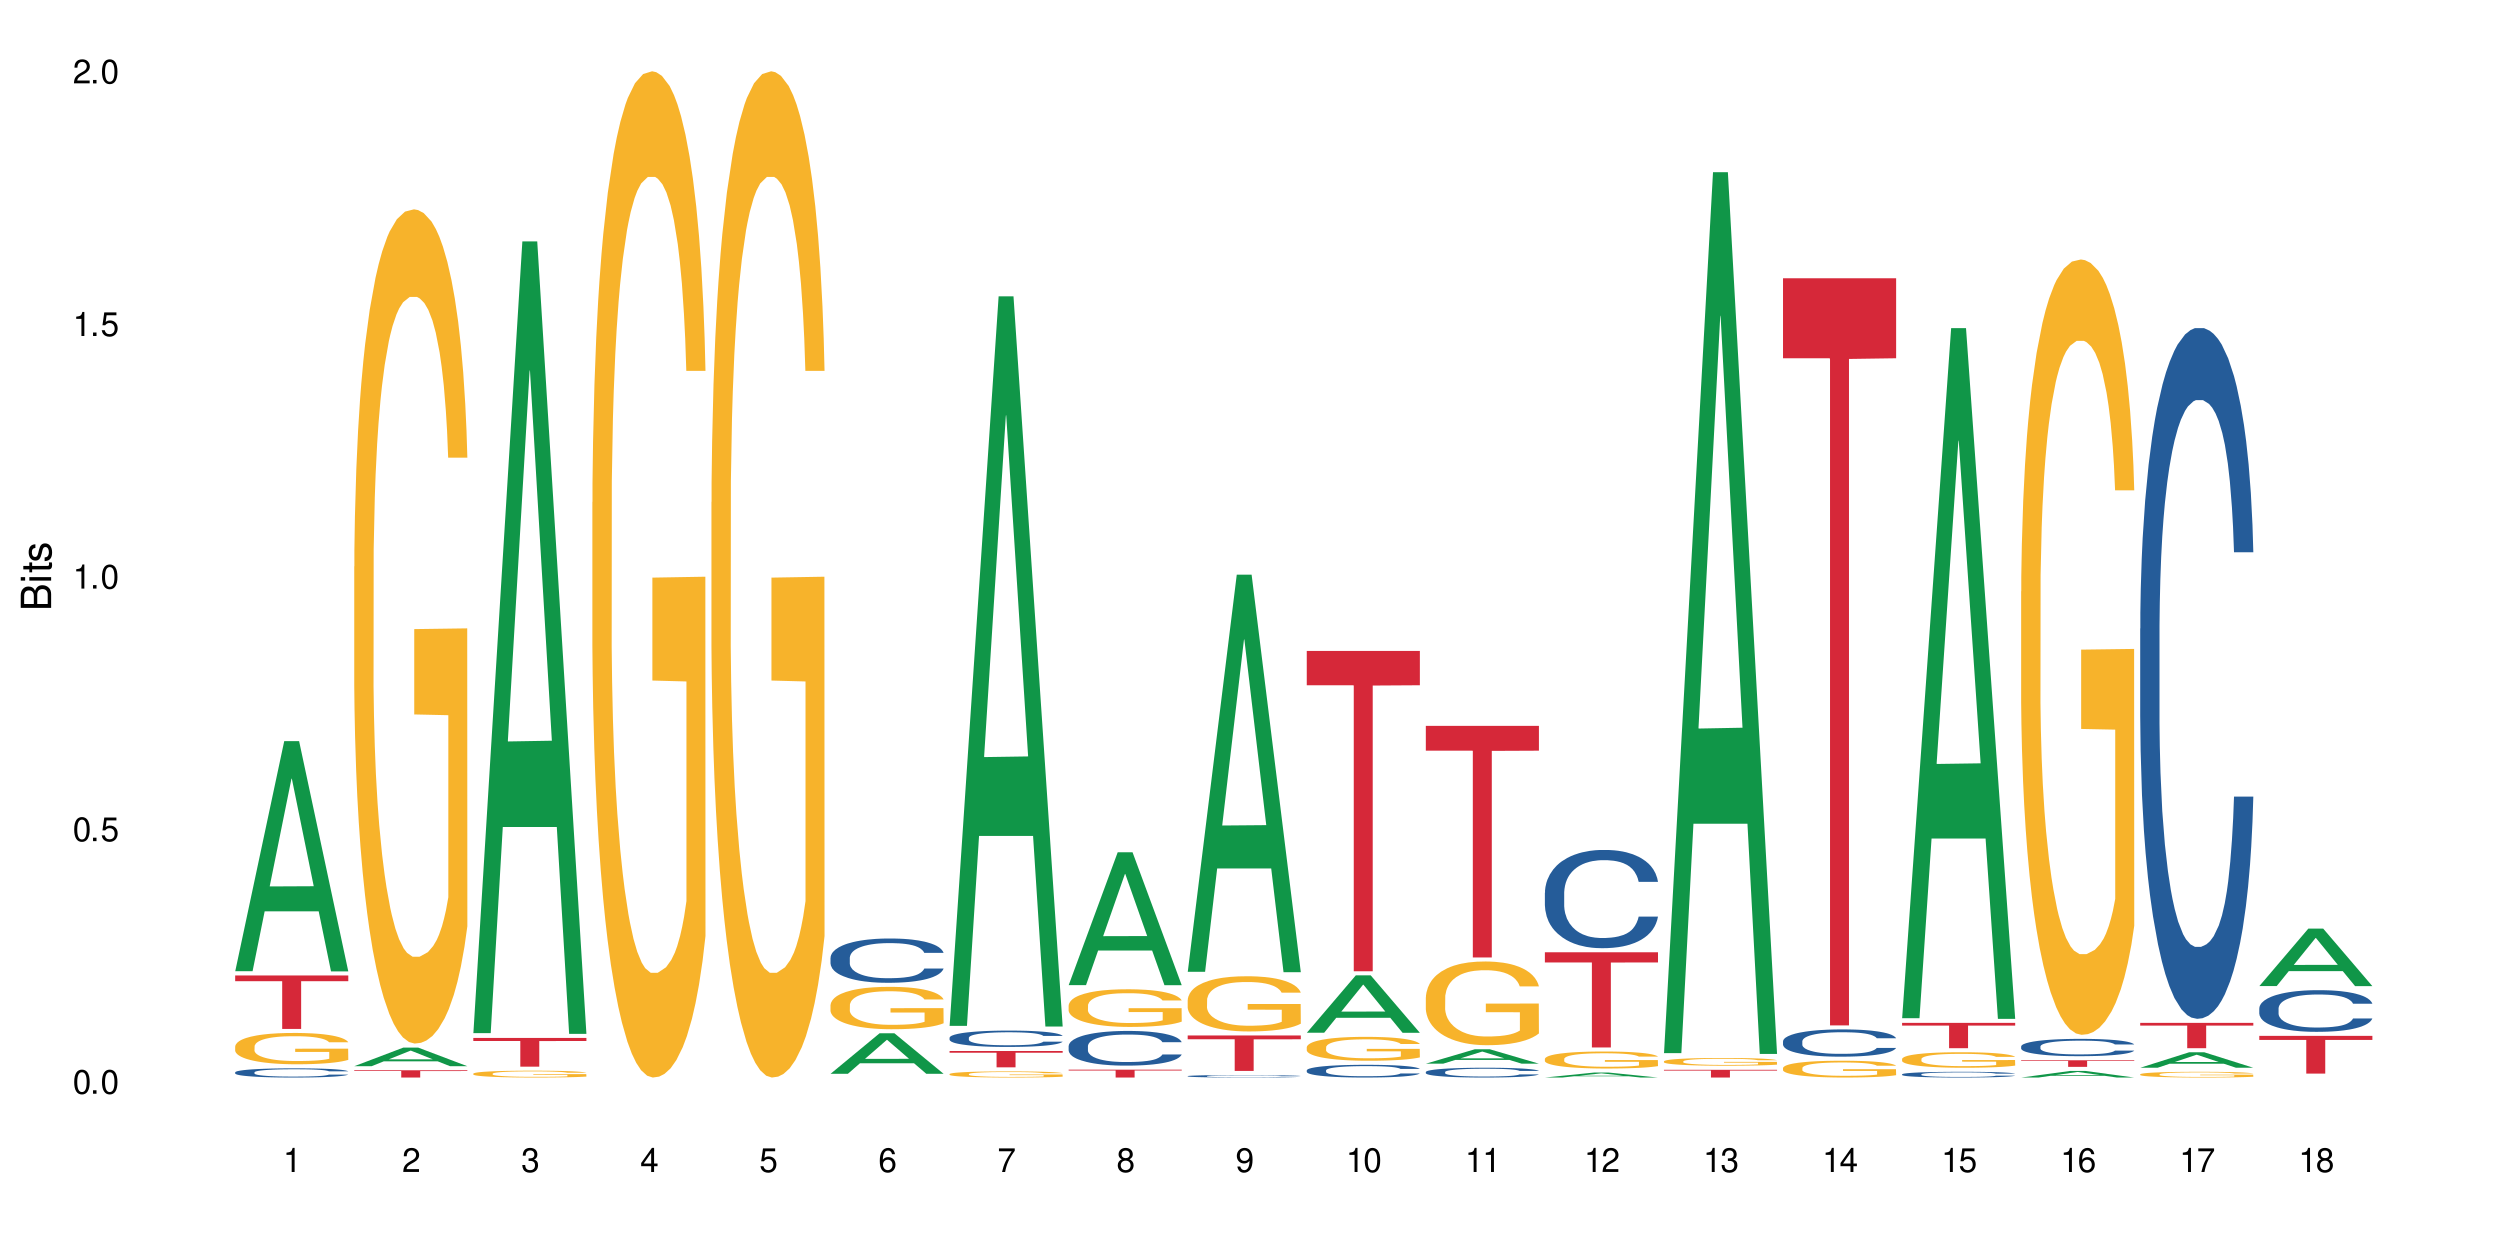<?xml version="1.0" encoding="UTF-8"?>
<svg xmlns="http://www.w3.org/2000/svg" xmlns:xlink="http://www.w3.org/1999/xlink" width="720" height="360" viewBox="0 0 720 360">
<defs>
<g>
<g id="glyph-0-0">
</g>
<g id="glyph-0-1">
<path d="M 2.641 -6.938 C 2 -6.938 1.422 -6.656 1.078 -6.172 C 0.641 -5.562 0.406 -4.641 0.406 -3.359 C 0.406 -1.016 1.188 0.219 2.641 0.219 C 4.078 0.219 4.859 -1.016 4.859 -3.297 C 4.859 -4.641 4.656 -5.547 4.203 -6.172 C 3.844 -6.656 3.281 -6.938 2.641 -6.938 Z M 2.641 -6.188 C 3.547 -6.188 4 -5.25 4 -3.375 C 4 -1.406 3.562 -0.484 2.625 -0.484 C 1.734 -0.484 1.281 -1.438 1.281 -3.344 C 1.281 -5.25 1.734 -6.188 2.641 -6.188 Z M 2.641 -6.188 "/>
</g>
<g id="glyph-0-2">
<path d="M 1.828 -1 L 0.828 -1 L 0.828 0 L 1.828 0 Z M 1.828 -1 "/>
</g>
<g id="glyph-0-3">
<path d="M 4.562 -6.797 L 1.062 -6.797 L 0.547 -3.094 L 1.328 -3.094 C 1.719 -3.562 2.047 -3.734 2.578 -3.734 C 3.484 -3.734 4.062 -3.109 4.062 -2.094 C 4.062 -1.125 3.484 -0.531 2.578 -0.531 C 1.828 -0.531 1.375 -0.906 1.188 -1.672 L 0.328 -1.672 C 0.453 -1.109 0.547 -0.844 0.75 -0.594 C 1.125 -0.078 1.828 0.219 2.594 0.219 C 3.969 0.219 4.922 -0.781 4.922 -2.219 C 4.922 -3.562 4.031 -4.484 2.719 -4.484 C 2.25 -4.484 1.859 -4.359 1.469 -4.062 L 1.734 -5.969 L 4.562 -5.969 Z M 4.562 -6.797 "/>
</g>
<g id="glyph-0-4">
<path d="M 2.484 -4.938 L 2.484 0 L 3.328 0 L 3.328 -6.938 L 2.766 -6.938 C 2.469 -5.875 2.281 -5.734 0.984 -5.562 L 0.984 -4.938 Z M 2.484 -4.938 "/>
</g>
<g id="glyph-0-5">
<path d="M 4.859 -0.828 L 1.281 -0.828 C 1.359 -1.406 1.672 -1.781 2.5 -2.281 L 3.469 -2.828 C 4.406 -3.344 4.906 -4.062 4.906 -4.906 C 4.906 -5.484 4.672 -6.031 4.266 -6.406 C 3.859 -6.766 3.375 -6.938 2.719 -6.938 C 1.859 -6.938 1.219 -6.625 0.844 -6.031 C 0.609 -5.672 0.5 -5.234 0.484 -4.531 L 1.328 -4.531 C 1.359 -5.016 1.406 -5.281 1.531 -5.516 C 1.75 -5.938 2.188 -6.203 2.703 -6.203 C 3.469 -6.203 4.031 -5.641 4.031 -4.891 C 4.031 -4.344 3.719 -3.859 3.125 -3.516 L 2.234 -3 C 0.812 -2.172 0.406 -1.531 0.328 -0.016 L 4.859 -0.016 Z M 4.859 -0.828 "/>
</g>
<g id="glyph-0-6">
<path d="M 2.125 -3.188 L 2.578 -3.188 C 3.5 -3.188 3.984 -2.766 3.984 -1.922 C 3.984 -1.062 3.469 -0.531 2.594 -0.531 C 1.656 -0.531 1.203 -1 1.156 -2.016 L 0.312 -2.016 C 0.344 -1.453 0.438 -1.094 0.609 -0.781 C 0.953 -0.109 1.625 0.219 2.547 0.219 C 3.953 0.219 4.859 -0.625 4.859 -1.938 C 4.859 -2.828 4.516 -3.297 3.703 -3.594 C 4.344 -3.844 4.656 -4.328 4.656 -5.031 C 4.656 -6.219 3.875 -6.938 2.578 -6.938 C 1.203 -6.938 0.484 -6.172 0.453 -4.703 L 1.297 -4.703 C 1.312 -5.125 1.344 -5.359 1.453 -5.578 C 1.641 -5.969 2.062 -6.203 2.594 -6.203 C 3.344 -6.203 3.797 -5.75 3.797 -5 C 3.797 -4.516 3.609 -4.219 3.25 -4.047 C 3.016 -3.953 2.703 -3.922 2.125 -3.906 Z M 2.125 -3.188 "/>
</g>
<g id="glyph-0-7">
<path d="M 3.141 -1.672 L 3.141 0 L 3.984 0 L 3.984 -1.672 L 4.984 -1.672 L 4.984 -2.438 L 3.984 -2.438 L 3.984 -6.938 L 3.359 -6.938 L 0.266 -2.578 L 0.266 -1.672 Z M 3.141 -2.438 L 1 -2.438 L 3.141 -5.5 Z M 3.141 -2.438 "/>
</g>
<g id="glyph-0-8">
<path d="M 4.781 -5.125 C 4.609 -6.266 3.891 -6.938 2.844 -6.938 C 2.094 -6.938 1.422 -6.578 1.031 -5.953 C 0.594 -5.266 0.406 -4.422 0.406 -3.172 C 0.406 -2 0.578 -1.25 0.984 -0.641 C 1.359 -0.078 1.953 0.219 2.703 0.219 C 3.984 0.219 4.922 -0.75 4.922 -2.094 C 4.922 -3.375 4.062 -4.281 2.844 -4.281 C 2.172 -4.281 1.641 -4.031 1.281 -3.516 C 1.281 -5.234 1.828 -6.188 2.797 -6.188 C 3.391 -6.188 3.797 -5.797 3.938 -5.125 Z M 2.734 -3.531 C 3.547 -3.531 4.062 -2.953 4.062 -2.031 C 4.062 -1.156 3.484 -0.531 2.703 -0.531 C 1.922 -0.531 1.328 -1.188 1.328 -2.078 C 1.328 -2.938 1.906 -3.531 2.734 -3.531 Z M 2.734 -3.531 "/>
</g>
<g id="glyph-0-9">
<path d="M 4.984 -6.797 L 0.438 -6.797 L 0.438 -5.969 L 4.109 -5.969 C 2.5 -3.656 1.828 -2.234 1.328 0 L 2.219 0 C 2.594 -2.172 3.453 -4.047 4.984 -6.094 Z M 4.984 -6.797 "/>
</g>
<g id="glyph-0-10">
<path d="M 3.75 -3.656 C 4.469 -4.094 4.688 -4.438 4.688 -5.078 C 4.688 -6.172 3.844 -6.938 2.641 -6.938 C 1.438 -6.938 0.594 -6.172 0.594 -5.094 C 0.594 -4.438 0.812 -4.094 1.516 -3.656 C 0.734 -3.266 0.359 -2.703 0.359 -1.922 C 0.359 -0.656 1.281 0.219 2.641 0.219 C 3.984 0.219 4.922 -0.656 4.922 -1.922 C 4.922 -2.703 4.531 -3.266 3.75 -3.656 Z M 2.641 -6.188 C 3.359 -6.188 3.812 -5.75 3.812 -5.062 C 3.812 -4.406 3.344 -3.984 2.641 -3.984 C 1.922 -3.984 1.453 -4.406 1.453 -5.078 C 1.453 -5.75 1.922 -6.188 2.641 -6.188 Z M 2.641 -3.266 C 3.484 -3.266 4.062 -2.719 4.062 -1.906 C 4.062 -1.078 3.484 -0.531 2.625 -0.531 C 1.797 -0.531 1.219 -1.094 1.219 -1.906 C 1.219 -2.719 1.781 -3.266 2.641 -3.266 Z M 2.641 -3.266 "/>
</g>
<g id="glyph-0-11">
<path d="M 0.516 -1.578 C 0.672 -0.453 1.406 0.219 2.438 0.219 C 3.188 0.219 3.859 -0.141 4.266 -0.766 C 4.688 -1.453 4.891 -2.297 4.891 -3.547 C 4.891 -4.719 4.703 -5.453 4.312 -6.078 C 3.938 -6.641 3.344 -6.938 2.594 -6.938 C 1.297 -6.938 0.359 -5.969 0.359 -4.625 C 0.359 -3.344 1.234 -2.453 2.453 -2.453 C 3.094 -2.453 3.578 -2.672 4.016 -3.203 C 4 -1.484 3.469 -0.531 2.5 -0.531 C 1.906 -0.531 1.484 -0.906 1.359 -1.578 Z M 2.578 -6.203 C 3.375 -6.203 3.969 -5.531 3.969 -4.641 C 3.969 -3.797 3.391 -3.188 2.547 -3.188 C 1.734 -3.188 1.234 -3.766 1.234 -4.688 C 1.234 -5.562 1.797 -6.203 2.578 -6.203 Z M 2.578 -6.203 "/>
</g>
<g id="glyph-1-0">
</g>
<g id="glyph-1-1">
<path d="M 0 -0.953 L 0 -4.891 C 0 -5.719 -0.234 -6.344 -0.734 -6.797 C -1.188 -7.234 -1.812 -7.469 -2.5 -7.469 C -3.547 -7.469 -4.188 -7 -4.625 -5.875 C -4.984 -6.688 -5.625 -7.094 -6.531 -7.094 C -7.172 -7.094 -7.734 -6.859 -8.141 -6.391 C -8.562 -5.922 -8.75 -5.344 -8.75 -4.5 L -8.75 -0.953 Z M -4.984 -2.062 L -7.766 -2.062 L -7.766 -4.219 C -7.766 -4.844 -7.688 -5.203 -7.453 -5.5 C -7.219 -5.812 -6.859 -5.969 -6.375 -5.969 C -5.891 -5.969 -5.531 -5.812 -5.297 -5.5 C -5.062 -5.203 -4.984 -4.844 -4.984 -4.219 Z M -0.984 -2.062 L -4 -2.062 L -4 -4.781 C -4 -5.766 -3.438 -6.359 -2.484 -6.359 C -1.547 -6.359 -0.984 -5.766 -0.984 -4.781 Z M -0.984 -2.062 "/>
</g>
<g id="glyph-1-2">
<path d="M -6.281 -1.797 L -6.281 -0.797 L 0 -0.797 L 0 -1.797 Z M -8.75 -1.797 L -8.75 -0.797 L -7.484 -0.797 L -7.484 -1.797 Z M -8.75 -1.797 "/>
</g>
<g id="glyph-1-3">
<path d="M -6.281 -3.047 L -6.281 -2.016 L -8.016 -2.016 L -8.016 -1.016 L -6.281 -1.016 L -6.281 -0.172 L -5.469 -0.172 L -5.469 -1.016 L -0.719 -1.016 C -0.078 -1.016 0.281 -1.453 0.281 -2.234 C 0.281 -2.5 0.25 -2.719 0.188 -3.047 L -0.641 -3.047 C -0.609 -2.906 -0.594 -2.766 -0.594 -2.562 C -0.594 -2.141 -0.719 -2.016 -1.156 -2.016 L -5.469 -2.016 L -5.469 -3.047 Z M -6.281 -3.047 "/>
</g>
<g id="glyph-1-4">
<path d="M -4.531 -5.25 C -5.766 -5.25 -6.469 -4.422 -6.469 -2.969 C -6.469 -1.516 -5.719 -0.562 -4.547 -0.562 C -3.562 -0.562 -3.094 -1.062 -2.734 -2.562 L -2.516 -3.484 C -2.344 -4.188 -2.094 -4.469 -1.641 -4.469 C -1.047 -4.469 -0.641 -3.875 -0.641 -3 C -0.641 -2.453 -0.797 -2 -1.062 -1.75 C -1.25 -1.594 -1.422 -1.531 -1.875 -1.469 L -1.875 -0.406 C -0.422 -0.453 0.281 -1.266 0.281 -2.922 C 0.281 -4.5 -0.5 -5.516 -1.719 -5.516 C -2.656 -5.516 -3.172 -4.984 -3.469 -3.734 L -3.703 -2.766 C -3.891 -1.953 -4.156 -1.609 -4.594 -1.609 C -5.188 -1.609 -5.547 -2.125 -5.547 -2.938 C -5.547 -3.75 -5.203 -4.172 -4.531 -4.203 Z M -4.531 -5.25 "/>
</g>
</g>
</defs>
<rect x="-72" y="-36" width="864" height="432" fill="rgb(100%, 100%, 100%)" fill-opacity="1"/>
<path fill-rule="nonzero" fill="rgb(6.275%, 58.824%, 28.235%)" fill-opacity="1" d="M 67.73 279.707 L 67.766 279.645 L 81.859 213.441 L 86.141 213.441 L 100.309 279.77 L 95.332 279.77 L 91.781 262.457 L 76.223 262.457 L 72.742 279.707 L 67.73 279.707 L 77.719 255.293 L 90.352 255.23 L 84.055 224.277 L 83.984 224.215 L 83.914 224.402 L 77.684 255.23 L 77.719 255.293 Z M 67.73 279.707 "/>
<path fill-rule="nonzero" fill="rgb(14.51%, 36.078%, 60%)" fill-opacity="1" d="M 67.73 308.832 L 67.77 308.828 L 67.77 308.77 L 67.891 308.68 L 68.168 308.562 L 68.445 308.48 L 69.16 308.34 L 70.152 308.199 L 71.188 308.094 L 71.941 308.031 L 72.617 307.98 L 74.168 307.891 L 75.16 307.848 L 76.234 307.805 L 77.543 307.762 L 78.496 307.738 L 80.641 307.699 L 82.23 307.684 L 83.461 307.676 L 86.125 307.676 L 87.715 307.688 L 88.867 307.699 L 90.137 307.719 L 91.211 307.738 L 93.078 307.793 L 94.746 307.859 L 95.5 307.898 L 96.691 307.973 L 97.605 308.047 L 98.242 308.109 L 98.957 308.199 L 99.594 308.309 L 100.07 308.434 L 100.309 308.539 L 94.746 308.539 L 94.469 308.441 L 94.148 308.367 L 93.555 308.266 L 92.957 308.195 L 92.125 308.125 L 91.367 308.078 L 90.336 308.031 L 89.422 308.004 L 88.469 307.98 L 87.555 307.969 L 85.809 307.953 L 83.781 307.953 L 83.027 307.957 L 81.477 307.977 L 80.641 307.992 L 79.449 308.027 L 78.617 308.059 L 77.621 308.109 L 76.949 308.148 L 76.113 308.211 L 75.516 308.27 L 74.844 308.348 L 74.445 308.41 L 74.086 308.477 L 73.77 308.559 L 73.531 308.641 L 73.371 308.73 L 73.293 308.82 L 73.293 309.195 L 73.371 309.285 L 73.57 309.387 L 74.086 309.535 L 74.844 309.664 L 75.715 309.766 L 76.551 309.836 L 77.027 309.871 L 77.664 309.91 L 78.656 309.957 L 80.086 310.008 L 80.922 310.027 L 82.191 310.047 L 83.504 310.055 L 85.25 310.055 L 86.801 310.047 L 87.832 310.035 L 88.906 310.016 L 90.375 309.973 L 91.289 309.934 L 92.082 309.887 L 92.68 309.844 L 93.078 309.805 L 93.672 309.727 L 94.148 309.645 L 94.508 309.559 L 94.746 309.477 L 100.309 309.477 L 100.07 309.574 L 99.711 309.668 L 99.355 309.738 L 98.797 309.824 L 98.16 309.898 L 97.246 309.984 L 96.492 310.043 L 95.5 310.102 L 94.586 310.148 L 93.594 310.188 L 92.125 310.238 L 91.168 310.262 L 90.137 310.285 L 88.906 310.305 L 87.355 310.32 L 85.688 310.328 L 84.137 310.332 L 82.469 310.328 L 81.238 310.316 L 79.609 310.297 L 77.582 310.254 L 76.113 310.207 L 74.961 310.16 L 73.969 310.113 L 72.855 310.047 L 71.426 309.938 L 70.551 309.855 L 69.957 309.789 L 69.281 309.695 L 68.805 309.609 L 68.246 309.473 L 67.852 309.301 L 67.73 309.168 Z M 67.73 308.832 "/>
<path fill-rule="nonzero" fill="rgb(96.863%, 70.196%, 16.863%)" fill-opacity="1" d="M 67.73 301.352 L 67.77 301.344 L 67.77 301.18 L 67.93 300.809 L 68.328 300.297 L 68.844 299.879 L 69.398 299.547 L 69.758 299.375 L 70.352 299.129 L 70.871 298.945 L 72.18 298.574 L 73.848 298.23 L 74.762 298.082 L 75.797 297.941 L 77.266 297.785 L 77.941 297.727 L 80.008 297.594 L 82.352 297.512 L 84.934 297.488 L 86.125 297.496 L 87.754 297.531 L 89.977 297.621 L 91.25 297.703 L 92.242 297.785 L 93.273 297.891 L 94.547 298.059 L 95.738 298.254 L 96.691 298.453 L 97.645 298.699 L 98.441 298.965 L 99.113 299.25 L 99.711 299.598 L 100.07 299.887 L 100.309 300.176 L 94.785 300.176 L 94.469 299.887 L 94.109 299.664 L 93.516 299.391 L 92.918 299.195 L 92.32 299.039 L 91.211 298.824 L 90.258 298.691 L 89.062 298.574 L 87.914 298.5 L 86.602 298.453 L 85.809 298.438 L 83.699 298.438 L 81.793 298.492 L 80.684 298.559 L 79.887 298.625 L 78.773 298.75 L 78.102 298.848 L 77.703 298.914 L 76.512 299.168 L 75.715 299.398 L 75.277 299.559 L 74.723 299.805 L 74.324 300.027 L 73.887 300.355 L 73.648 300.602 L 73.332 301.164 L 73.293 302.648 L 73.41 302.961 L 73.648 303.297 L 73.969 303.594 L 74.445 303.906 L 74.922 304.148 L 75.754 304.469 L 76.473 304.684 L 77.027 304.824 L 78.102 305.047 L 78.535 305.121 L 79.57 305.27 L 80.641 305.383 L 81.953 305.48 L 82.945 305.531 L 84.535 305.574 L 86.562 305.574 L 88.945 305.523 L 90.453 305.457 L 91.488 305.391 L 92.164 305.332 L 92.996 305.242 L 93.594 305.16 L 94.148 305.07 L 94.824 304.93 L 94.824 302.961 L 85.012 302.953 L 85.012 302.027 L 100.266 302.02 L 100.309 305.242 L 99.473 305.465 L 98.441 305.68 L 97.445 305.844 L 96.414 305.984 L 94.945 306.141 L 93.754 306.238 L 91.926 306.355 L 90.258 306.43 L 88.508 306.48 L 86.957 306.504 L 85.133 306.512 L 83.504 306.496 L 81.754 306.445 L 80.363 306.379 L 79.094 306.297 L 77.82 306.191 L 76.234 306.02 L 75.199 305.879 L 74.129 305.703 L 73.055 305.5 L 72.102 305.277 L 71.465 305.102 L 70.828 304.906 L 70.152 304.656 L 69.52 304.379 L 69.043 304.121 L 68.605 303.832 L 68.289 303.562 L 67.969 303.191 L 67.809 302.895 L 67.73 302.641 Z M 67.73 301.352 "/>
<path fill-rule="nonzero" fill="rgb(83.922%, 15.686%, 22.353%)" fill-opacity="1" d="M 67.73 280.934 L 100.309 280.934 L 100.309 282.582 L 86.73 282.594 L 86.73 296.324 L 81.27 296.324 L 81.27 282.609 L 81.188 282.582 L 67.73 282.582 Z M 67.73 280.934 "/>
<path fill-rule="nonzero" fill="rgb(6.275%, 58.824%, 28.235%)" fill-opacity="1" d="M 102.023 307.066 L 102.055 307.059 L 116.152 301.707 L 120.434 301.707 L 134.598 307.07 L 129.621 307.07 L 126.07 305.672 L 110.512 305.672 L 107.035 307.066 L 102.023 307.066 L 112.012 305.09 L 124.645 305.086 L 118.344 302.586 L 118.273 302.578 L 118.207 302.594 L 111.977 305.086 L 112.012 305.09 Z M 102.023 307.066 "/>
<path fill-rule="nonzero" fill="rgb(96.863%, 70.196%, 16.863%)" fill-opacity="1" d="M 102.023 163.191 L 102.062 162.973 L 102.062 158.582 L 102.219 148.711 L 102.617 135.105 L 103.133 123.914 L 103.691 115.141 L 104.047 110.531 L 104.645 103.949 L 105.16 99.121 L 106.473 89.246 L 108.141 80.031 L 109.055 76.082 L 110.086 72.352 L 111.555 68.184 L 112.23 66.648 L 114.297 63.137 L 116.641 60.945 L 119.223 60.285 L 120.414 60.504 L 122.043 61.383 L 124.27 63.797 L 125.539 65.988 L 126.531 68.184 L 127.566 71.035 L 128.836 75.426 L 130.027 80.691 L 130.98 85.957 L 131.938 92.539 L 132.73 99.559 L 133.406 107.238 L 134 116.457 L 134.359 124.137 L 134.598 131.816 L 129.074 131.816 L 128.758 124.137 L 128.398 118.211 L 127.805 110.969 L 127.207 105.703 L 126.613 101.535 L 125.5 95.832 L 124.547 92.32 L 123.355 89.246 L 122.203 87.273 L 120.891 85.957 L 120.098 85.52 L 117.992 85.52 L 116.086 87.055 L 114.973 88.809 L 114.18 90.562 L 113.066 93.855 L 112.391 96.488 L 111.992 98.242 L 110.801 105.047 L 110.008 111.191 L 109.57 115.359 L 109.012 121.941 L 108.617 127.863 L 108.18 136.641 L 107.941 143.223 L 107.621 158.145 L 107.582 197.641 L 107.703 205.977 L 107.941 214.973 L 108.258 222.871 L 108.734 231.211 L 109.211 237.574 L 110.047 246.129 L 110.762 251.836 L 111.316 255.566 L 112.391 261.488 L 112.828 263.465 L 113.859 267.414 L 114.934 270.484 L 116.242 273.117 L 117.238 274.434 L 118.824 275.531 L 120.852 275.531 L 123.234 274.215 L 124.746 272.461 L 125.777 270.703 L 126.453 269.168 L 127.289 266.754 L 127.883 264.562 L 128.441 262.148 L 129.117 258.418 L 129.117 205.977 L 119.301 205.758 L 119.301 181.184 L 134.559 180.965 L 134.598 266.754 L 133.762 272.68 L 132.73 278.383 L 131.738 282.773 L 130.703 286.504 L 129.234 290.672 L 128.043 293.305 L 126.215 296.375 L 124.547 298.352 L 122.797 299.668 L 121.25 300.324 L 119.422 300.547 L 117.793 300.105 L 116.047 298.789 L 114.656 297.035 L 113.383 294.84 L 112.113 291.988 L 110.523 287.379 L 109.488 283.648 L 108.418 279.043 L 107.344 273.559 L 106.391 267.633 L 105.754 263.023 L 105.121 257.758 L 104.445 251.176 L 103.809 243.715 L 103.332 236.914 L 102.895 229.234 L 102.578 221.996 L 102.262 212.121 L 102.102 204.223 L 102.023 197.418 Z M 102.023 163.191 "/>
<path fill-rule="nonzero" fill="rgb(83.922%, 15.686%, 22.353%)" fill-opacity="1" d="M 102.023 308.234 L 134.598 308.234 L 134.598 308.457 L 121.02 308.461 L 121.02 310.332 L 115.559 310.332 L 115.559 308.461 L 115.48 308.457 L 102.023 308.457 Z M 102.023 308.234 "/>
<path fill-rule="nonzero" fill="rgb(6.275%, 58.824%, 28.235%)" fill-opacity="1" d="M 136.312 297.547 L 136.348 297.332 L 150.441 69.52 L 154.723 69.52 L 168.887 297.762 L 163.91 297.762 L 160.359 238.184 L 144.805 238.184 L 141.324 297.547 L 136.312 297.547 L 146.301 213.539 L 158.934 213.324 L 152.637 106.809 L 152.566 106.594 L 152.496 107.238 L 146.266 213.324 L 146.301 213.539 Z M 136.312 297.547 "/>
<path fill-rule="nonzero" fill="rgb(96.863%, 70.196%, 16.863%)" fill-opacity="1" d="M 136.312 309.203 L 136.352 309.199 L 136.352 309.164 L 136.512 309.082 L 136.906 308.969 L 137.426 308.879 L 137.98 308.805 L 138.34 308.766 L 138.934 308.715 L 139.449 308.672 L 140.762 308.594 L 142.43 308.516 L 143.344 308.484 L 144.375 308.453 L 145.848 308.418 L 146.523 308.406 L 148.586 308.379 L 150.93 308.359 L 153.516 308.355 L 154.707 308.355 L 156.336 308.363 L 158.559 308.383 L 159.832 308.402 L 160.824 308.418 L 161.855 308.441 L 163.129 308.477 L 164.32 308.523 L 165.273 308.566 L 166.227 308.621 L 167.02 308.676 L 167.695 308.742 L 168.293 308.816 L 168.648 308.879 L 168.887 308.941 L 163.367 308.941 L 163.047 308.879 L 162.691 308.832 L 162.094 308.77 L 161.5 308.727 L 160.902 308.695 L 159.789 308.648 L 158.836 308.617 L 157.645 308.594 L 156.492 308.574 L 155.184 308.566 L 154.387 308.562 L 152.281 308.562 L 150.375 308.574 L 149.262 308.59 L 148.469 308.602 L 147.355 308.629 L 146.68 308.652 L 146.285 308.668 L 145.09 308.723 L 144.297 308.773 L 143.859 308.809 L 143.305 308.863 L 142.906 308.91 L 142.469 308.984 L 142.23 309.035 L 141.914 309.16 L 141.875 309.484 L 141.992 309.555 L 142.23 309.629 L 142.551 309.691 L 143.027 309.762 L 143.504 309.812 L 144.336 309.883 L 145.051 309.93 L 145.609 309.961 L 146.68 310.012 L 147.117 310.027 L 148.152 310.059 L 149.223 310.086 L 150.535 310.105 L 151.527 310.117 L 153.117 310.125 L 155.145 310.125 L 157.527 310.117 L 159.035 310.102 L 160.07 310.086 L 160.742 310.074 L 161.578 310.055 L 162.176 310.035 L 162.73 310.016 L 163.406 309.984 L 163.406 309.555 L 153.594 309.551 L 153.594 309.348 L 168.848 309.348 L 168.887 310.055 L 168.055 310.102 L 167.02 310.148 L 166.027 310.188 L 164.996 310.215 L 163.523 310.25 L 162.332 310.273 L 160.504 310.297 L 158.836 310.312 L 157.09 310.324 L 155.539 310.332 L 153.711 310.332 L 152.082 310.328 L 150.336 310.316 L 148.945 310.305 L 147.676 310.285 L 146.402 310.262 L 144.812 310.223 L 143.781 310.191 L 142.707 310.156 L 141.637 310.109 L 140.684 310.062 L 140.047 310.023 L 139.41 309.98 L 138.734 309.926 L 138.102 309.863 L 137.625 309.809 L 137.188 309.746 L 136.867 309.684 L 136.551 309.605 L 136.391 309.539 L 136.312 309.484 Z M 136.312 309.203 "/>
<path fill-rule="nonzero" fill="rgb(83.922%, 15.686%, 22.353%)" fill-opacity="1" d="M 136.312 298.926 L 168.887 298.926 L 168.887 299.812 L 155.312 299.82 L 155.312 307.191 L 149.848 307.191 L 149.848 299.828 L 149.77 299.812 L 136.312 299.812 Z M 136.312 298.926 "/>
<path fill-rule="nonzero" fill="rgb(96.863%, 70.196%, 16.863%)" fill-opacity="1" d="M 170.602 144.652 L 170.641 144.387 L 170.641 139.094 L 170.801 127.184 L 171.199 110.777 L 171.715 97.277 L 172.27 86.691 L 172.629 81.133 L 173.227 73.195 L 173.742 67.371 L 175.051 55.461 L 176.719 44.348 L 177.633 39.582 L 178.668 35.082 L 180.137 30.055 L 180.812 28.203 L 182.879 23.965 L 185.223 21.32 L 187.805 20.527 L 188.996 20.789 L 190.625 21.848 L 192.852 24.762 L 194.121 27.406 L 195.113 30.055 L 196.148 33.496 L 197.418 38.789 L 198.609 45.141 L 199.562 51.492 L 200.516 59.43 L 201.312 67.902 L 201.988 77.164 L 202.582 88.281 L 202.941 97.543 L 203.18 106.805 L 197.656 106.805 L 197.34 97.543 L 196.98 90.398 L 196.387 81.664 L 195.789 75.312 L 195.195 70.281 L 194.082 63.402 L 193.129 59.168 L 191.938 55.461 L 190.785 53.078 L 189.473 51.492 L 188.68 50.961 L 186.574 50.961 L 184.664 52.816 L 183.555 54.934 L 182.758 57.051 L 181.648 61.02 L 180.973 64.195 L 180.574 66.312 L 179.383 74.516 L 178.586 81.93 L 178.152 86.957 L 177.594 94.898 L 177.199 102.043 L 176.762 112.629 L 176.523 120.57 L 176.203 138.566 L 176.164 186.207 L 176.285 196.262 L 176.523 207.113 L 176.84 216.641 L 177.316 226.699 L 177.793 234.375 L 178.629 244.695 L 179.344 251.578 L 179.898 256.078 L 180.973 263.223 L 181.41 265.605 L 182.441 270.367 L 183.516 274.074 L 184.824 277.25 L 185.816 278.836 L 187.406 280.16 L 189.434 280.16 L 191.816 278.574 L 193.328 276.457 L 194.359 274.34 L 195.035 272.484 L 195.867 269.574 L 196.465 266.926 L 197.02 264.016 L 197.695 259.516 L 197.695 196.262 L 187.883 195.996 L 187.883 166.355 L 203.141 166.09 L 203.18 269.574 L 202.344 276.719 L 201.312 283.602 L 200.316 288.895 L 199.285 293.395 L 197.816 298.422 L 196.625 301.598 L 194.797 305.305 L 193.129 307.688 L 191.379 309.273 L 189.832 310.066 L 188.004 310.332 L 186.375 309.805 L 184.625 308.215 L 183.234 306.098 L 181.965 303.453 L 180.691 300.012 L 179.105 294.453 L 178.07 289.953 L 177 284.395 L 175.926 277.777 L 174.973 270.633 L 174.336 265.074 L 173.703 258.723 L 173.027 250.781 L 172.391 241.785 L 171.914 233.578 L 171.477 224.316 L 171.16 215.582 L 170.84 203.672 L 170.684 194.145 L 170.602 185.941 Z M 170.602 144.652 "/>
<path fill-rule="nonzero" fill="rgb(96.863%, 70.196%, 16.863%)" fill-opacity="1" d="M 204.895 144.652 L 204.934 144.387 L 204.934 139.094 L 205.094 127.184 L 205.488 110.777 L 206.004 97.277 L 206.562 86.691 L 206.918 81.133 L 207.516 73.195 L 208.031 67.371 L 209.344 55.461 L 211.012 44.348 L 211.926 39.582 L 212.957 35.082 L 214.426 30.055 L 215.102 28.203 L 217.168 23.965 L 219.512 21.32 L 222.094 20.527 L 223.285 20.789 L 224.914 21.848 L 227.141 24.762 L 228.41 27.406 L 229.406 30.055 L 230.438 33.496 L 231.707 38.789 L 232.902 45.141 L 233.855 51.492 L 234.809 59.43 L 235.602 67.902 L 236.277 77.164 L 236.875 88.281 L 237.23 97.543 L 237.469 106.805 L 231.945 106.805 L 231.629 97.543 L 231.273 90.398 L 230.676 81.664 L 230.078 75.312 L 229.484 70.281 L 228.371 63.402 L 227.418 59.168 L 226.227 55.461 L 225.074 53.078 L 223.762 51.492 L 222.969 50.961 L 220.863 50.961 L 218.957 52.816 L 217.844 54.934 L 217.051 57.051 L 215.938 61.02 L 215.262 64.195 L 214.863 66.312 L 213.672 74.516 L 212.879 81.93 L 212.441 86.957 L 211.887 94.898 L 211.488 102.043 L 211.051 112.629 L 210.812 120.57 L 210.496 138.566 L 210.453 186.207 L 210.574 196.262 L 210.812 207.113 L 211.129 216.641 L 211.605 226.699 L 212.082 234.375 L 212.918 244.695 L 213.633 251.578 L 214.188 256.078 L 215.262 263.223 L 215.699 265.605 L 216.73 270.367 L 217.805 274.074 L 219.117 277.25 L 220.109 278.836 L 221.699 280.16 L 223.723 280.16 L 226.105 278.574 L 227.617 276.457 L 228.648 274.34 L 229.324 272.484 L 230.16 269.574 L 230.754 266.926 L 231.312 264.016 L 231.988 259.516 L 231.988 196.262 L 222.176 195.996 L 222.176 166.355 L 237.43 166.09 L 237.469 269.574 L 236.637 276.719 L 235.602 283.602 L 234.609 288.895 L 233.574 293.395 L 232.105 298.422 L 230.914 301.598 L 229.086 305.305 L 227.418 307.688 L 225.672 309.273 L 224.121 310.066 L 222.293 310.332 L 220.664 309.805 L 218.918 308.215 L 217.527 306.098 L 216.254 303.453 L 214.984 300.012 L 213.395 294.453 L 212.363 289.953 L 211.289 284.395 L 210.215 277.777 L 209.262 270.633 L 208.629 265.074 L 207.992 258.723 L 207.316 250.781 L 206.68 241.785 L 206.203 233.578 L 205.766 224.316 L 205.449 215.582 L 205.133 203.672 L 204.973 194.145 L 204.895 185.941 Z M 204.895 144.652 "/>
<path fill-rule="nonzero" fill="rgb(6.275%, 58.824%, 28.235%)" fill-opacity="1" d="M 239.184 309.25 L 239.219 309.242 L 253.312 297.586 L 257.594 297.586 L 271.762 309.262 L 266.781 309.262 L 263.234 306.215 L 247.676 306.215 L 244.195 309.25 L 239.184 309.25 L 249.172 304.953 L 261.805 304.941 L 255.508 299.492 L 255.438 299.48 L 255.367 299.516 L 249.137 304.941 L 249.172 304.953 Z M 239.184 309.25 "/>
<path fill-rule="nonzero" fill="rgb(14.51%, 36.078%, 60%)" fill-opacity="1" d="M 239.184 275.844 L 239.223 275.832 L 239.223 275.555 L 239.344 275.109 L 239.621 274.551 L 239.898 274.168 L 240.613 273.48 L 241.605 272.816 L 242.641 272.305 L 243.395 272 L 244.07 271.766 L 245.621 271.336 L 246.613 271.113 L 247.684 270.918 L 248.996 270.719 L 249.949 270.602 L 252.094 270.414 L 253.684 270.332 L 254.914 270.297 L 257.578 270.297 L 259.168 270.344 L 260.32 270.402 L 261.59 270.496 L 262.664 270.602 L 264.531 270.859 L 266.199 271.184 L 266.953 271.371 L 268.145 271.73 L 269.059 272.082 L 269.695 272.383 L 270.41 272.816 L 271.043 273.34 L 271.52 273.934 L 271.762 274.434 L 266.199 274.434 L 265.922 273.969 L 265.602 273.609 L 265.008 273.129 L 264.41 272.793 L 263.574 272.453 L 262.82 272.234 L 261.789 272.012 L 260.875 271.871 L 259.922 271.766 L 259.008 271.695 L 257.258 271.629 L 255.234 271.629 L 254.48 271.648 L 252.93 271.742 L 252.094 271.824 L 250.902 271.988 L 250.07 272.141 L 249.074 272.371 L 248.402 272.57 L 247.566 272.875 L 246.969 273.141 L 246.293 273.527 L 245.898 273.816 L 245.539 274.145 L 245.223 274.527 L 244.984 274.938 L 244.824 275.367 L 244.746 275.785 L 244.746 277.594 L 244.824 278.012 L 245.023 278.5 L 245.539 279.211 L 246.293 279.828 L 247.168 280.32 L 248.004 280.668 L 248.48 280.832 L 249.117 281.02 L 250.109 281.25 L 251.539 281.484 L 252.375 281.578 L 253.645 281.672 L 254.957 281.719 L 256.703 281.719 L 258.254 281.672 L 259.285 281.613 L 260.359 281.52 L 261.828 281.32 L 262.742 281.137 L 263.535 280.914 L 264.133 280.691 L 264.531 280.504 L 265.125 280.145 L 265.602 279.75 L 265.961 279.34 L 266.199 278.945 L 271.762 278.945 L 271.52 279.41 L 271.164 279.863 L 270.805 280.203 L 270.25 280.609 L 269.613 280.973 L 268.699 281.379 L 267.945 281.648 L 266.953 281.938 L 266.039 282.16 L 265.047 282.359 L 263.574 282.59 L 262.621 282.707 L 261.59 282.812 L 260.359 282.906 L 258.809 282.988 L 257.141 283.035 L 255.59 283.047 L 253.922 283.023 L 252.691 282.977 L 251.062 282.871 L 249.035 282.66 L 247.566 282.441 L 246.414 282.219 L 245.422 281.984 L 244.309 281.672 L 242.879 281.156 L 242.004 280.762 L 241.41 280.438 L 240.734 279.98 L 240.258 279.574 L 239.699 278.922 L 239.305 278.094 L 239.184 277.453 Z M 239.184 275.844 "/>
<path fill-rule="nonzero" fill="rgb(96.863%, 70.196%, 16.863%)" fill-opacity="1" d="M 239.184 289.441 L 239.223 289.43 L 239.223 289.207 L 239.383 288.703 L 239.781 288.012 L 240.297 287.445 L 240.852 286.996 L 241.211 286.762 L 241.805 286.43 L 242.32 286.184 L 243.633 285.684 L 245.301 285.215 L 246.215 285.012 L 247.25 284.824 L 248.719 284.609 L 249.395 284.531 L 251.461 284.355 L 253.805 284.242 L 256.387 284.211 L 257.578 284.223 L 259.207 284.266 L 261.43 284.387 L 262.703 284.5 L 263.695 284.609 L 264.727 284.758 L 266 284.98 L 267.191 285.246 L 268.145 285.516 L 269.098 285.848 L 269.895 286.207 L 270.566 286.598 L 271.164 287.066 L 271.52 287.453 L 271.762 287.844 L 266.238 287.844 L 265.922 287.453 L 265.562 287.152 L 264.965 286.785 L 264.371 286.52 L 263.773 286.305 L 262.664 286.016 L 261.707 285.836 L 260.516 285.684 L 259.363 285.582 L 258.055 285.516 L 257.258 285.492 L 255.152 285.492 L 253.246 285.57 L 252.133 285.66 L 251.34 285.75 L 250.227 285.914 L 249.551 286.051 L 249.156 286.141 L 247.965 286.484 L 247.168 286.797 L 246.73 287.008 L 246.176 287.344 L 245.777 287.645 L 245.34 288.09 L 245.102 288.426 L 244.785 289.184 L 244.746 291.191 L 244.863 291.613 L 245.102 292.07 L 245.422 292.473 L 245.898 292.898 L 246.375 293.223 L 247.207 293.656 L 247.922 293.945 L 248.48 294.137 L 249.551 294.438 L 249.988 294.535 L 251.023 294.738 L 252.094 294.895 L 253.406 295.027 L 254.398 295.094 L 255.988 295.148 L 258.016 295.148 L 260.398 295.082 L 261.906 294.992 L 262.941 294.906 L 263.617 294.828 L 264.449 294.703 L 265.047 294.594 L 265.602 294.469 L 266.277 294.281 L 266.277 291.613 L 256.465 291.605 L 256.465 290.355 L 271.719 290.344 L 271.762 294.703 L 270.926 295.004 L 269.895 295.297 L 268.898 295.52 L 267.867 295.707 L 266.398 295.918 L 265.203 296.055 L 263.379 296.211 L 261.707 296.309 L 259.961 296.379 L 258.41 296.41 L 256.586 296.422 L 254.957 296.398 L 253.207 296.332 L 251.816 296.242 L 250.547 296.133 L 249.273 295.988 L 247.684 295.754 L 246.652 295.562 L 245.578 295.328 L 244.508 295.051 L 243.555 294.75 L 242.918 294.516 L 242.281 294.246 L 241.605 293.914 L 240.973 293.531 L 240.496 293.188 L 240.059 292.797 L 239.738 292.43 L 239.422 291.926 L 239.262 291.527 L 239.184 291.18 Z M 239.184 289.441 "/>
<path fill-rule="nonzero" fill="rgb(6.275%, 58.824%, 28.235%)" fill-opacity="1" d="M 273.473 295.449 L 273.508 295.254 L 287.605 85.348 L 291.887 85.348 L 306.051 295.648 L 301.074 295.648 L 297.523 240.754 L 281.965 240.754 L 278.484 295.449 L 273.473 295.449 L 283.465 218.043 L 296.098 217.848 L 289.797 119.707 L 289.727 119.508 L 289.656 120.102 L 283.43 217.848 L 283.465 218.043 Z M 273.473 295.449 "/>
<path fill-rule="nonzero" fill="rgb(14.51%, 36.078%, 60%)" fill-opacity="1" d="M 273.473 298.859 L 273.516 298.855 L 273.516 298.754 L 273.633 298.59 L 273.91 298.383 L 274.188 298.242 L 274.906 297.988 L 275.898 297.742 L 276.93 297.551 L 277.684 297.441 L 278.359 297.355 L 279.91 297.195 L 280.902 297.113 L 281.977 297.039 L 283.285 296.965 L 284.242 296.922 L 286.387 296.855 L 287.977 296.824 L 289.207 296.812 L 291.867 296.812 L 293.457 296.828 L 294.609 296.852 L 295.879 296.883 L 296.953 296.922 L 298.82 297.02 L 300.488 297.137 L 301.242 297.207 L 302.434 297.34 L 303.348 297.469 L 303.984 297.582 L 304.699 297.742 L 305.336 297.934 L 305.812 298.156 L 306.051 298.34 L 300.488 298.34 L 300.211 298.168 L 299.895 298.035 L 299.297 297.859 L 298.699 297.734 L 297.867 297.609 L 297.113 297.527 L 296.078 297.445 L 295.164 297.395 L 294.211 297.355 L 293.297 297.328 L 291.551 297.301 L 289.523 297.301 L 288.77 297.312 L 287.219 297.344 L 286.387 297.375 L 285.195 297.438 L 284.359 297.492 L 283.367 297.578 L 282.691 297.652 L 281.855 297.762 L 281.262 297.863 L 280.586 298.004 L 280.188 298.113 L 279.832 298.23 L 279.512 298.375 L 279.273 298.523 L 279.117 298.684 L 279.035 298.84 L 279.035 299.508 L 279.117 299.66 L 279.312 299.844 L 279.832 300.105 L 280.586 300.332 L 281.461 300.516 L 282.293 300.645 L 282.77 300.703 L 283.406 300.773 L 284.398 300.859 L 285.828 300.945 L 286.664 300.98 L 287.934 301.012 L 289.246 301.031 L 290.992 301.031 L 292.543 301.012 L 293.574 300.992 L 294.648 300.957 L 296.117 300.883 L 297.031 300.816 L 297.828 300.734 L 298.422 300.652 L 298.82 300.582 L 299.414 300.449 L 299.895 300.305 L 300.25 300.152 L 300.488 300.008 L 306.051 300.008 L 305.812 300.18 L 305.453 300.348 L 305.098 300.473 L 304.539 300.621 L 303.906 300.754 L 302.992 300.906 L 302.238 301.004 L 301.242 301.113 L 300.328 301.195 L 299.336 301.266 L 297.867 301.355 L 296.914 301.398 L 295.879 301.434 L 294.648 301.469 L 293.098 301.5 L 291.43 301.516 L 289.883 301.52 L 288.215 301.512 L 286.98 301.496 L 285.352 301.457 L 283.328 301.379 L 281.855 301.297 L 280.703 301.215 L 279.711 301.129 L 278.598 301.012 L 277.168 300.824 L 276.297 300.676 L 275.699 300.559 L 275.023 300.391 L 274.547 300.238 L 273.992 299.996 L 273.594 299.691 L 273.473 299.453 Z M 273.473 298.859 "/>
<path fill-rule="nonzero" fill="rgb(96.863%, 70.196%, 16.863%)" fill-opacity="1" d="M 273.473 309.32 L 273.516 309.316 L 273.516 309.285 L 273.672 309.211 L 274.07 309.113 L 274.586 309.027 L 275.145 308.965 L 275.5 308.93 L 276.098 308.883 L 276.613 308.848 L 277.922 308.773 L 279.594 308.703 L 280.508 308.676 L 281.539 308.648 L 283.008 308.617 L 283.684 308.605 L 285.75 308.582 L 288.094 308.562 L 290.676 308.559 L 291.867 308.562 L 293.496 308.566 L 295.723 308.586 L 296.992 308.602 L 297.984 308.617 L 299.02 308.641 L 300.289 308.672 L 301.48 308.711 L 302.434 308.75 L 303.391 308.797 L 304.184 308.848 L 304.859 308.906 L 305.453 308.973 L 305.812 309.031 L 306.051 309.086 L 300.527 309.086 L 300.211 309.031 L 299.852 308.988 L 299.258 308.934 L 298.66 308.895 L 298.066 308.863 L 296.953 308.82 L 296 308.797 L 294.809 308.773 L 293.656 308.758 L 292.344 308.75 L 291.551 308.746 L 289.445 308.746 L 287.539 308.758 L 286.426 308.77 L 285.629 308.781 L 284.52 308.809 L 283.844 308.828 L 283.445 308.84 L 282.254 308.891 L 281.461 308.934 L 281.023 308.965 L 280.465 309.016 L 280.07 309.059 L 279.633 309.121 L 279.395 309.172 L 279.074 309.281 L 279.035 309.574 L 279.156 309.633 L 279.395 309.699 L 279.711 309.758 L 280.188 309.82 L 280.664 309.867 L 281.5 309.93 L 282.215 309.973 L 282.77 310 L 283.844 310.043 L 284.281 310.059 L 285.312 310.09 L 286.387 310.109 L 287.695 310.129 L 288.691 310.141 L 290.277 310.148 L 292.305 310.148 L 294.688 310.137 L 296.199 310.125 L 297.23 310.113 L 297.906 310.102 L 298.742 310.082 L 299.336 310.066 L 299.895 310.051 L 300.566 310.023 L 300.566 309.633 L 290.754 309.633 L 290.754 309.453 L 306.012 309.449 L 306.051 310.082 L 305.215 310.125 L 304.184 310.168 L 303.191 310.203 L 302.156 310.23 L 300.688 310.258 L 299.496 310.277 L 297.668 310.301 L 296 310.316 L 294.25 310.324 L 292.703 310.332 L 290.875 310.332 L 289.246 310.328 L 287.496 310.32 L 286.109 310.305 L 284.836 310.289 L 283.566 310.27 L 281.977 310.234 L 280.941 310.207 L 279.871 310.172 L 278.797 310.133 L 277.844 310.09 L 277.207 310.055 L 276.574 310.016 L 275.898 309.969 L 275.262 309.914 L 274.785 309.863 L 274.348 309.805 L 274.031 309.754 L 273.711 309.68 L 273.555 309.621 L 273.473 309.57 Z M 273.473 309.32 "/>
<path fill-rule="nonzero" fill="rgb(83.922%, 15.686%, 22.353%)" fill-opacity="1" d="M 273.473 302.684 L 306.051 302.684 L 306.051 303.191 L 292.473 303.195 L 292.473 307.395 L 287.012 307.395 L 287.012 303.199 L 286.934 303.191 L 273.473 303.191 Z M 273.473 302.684 "/>
<path fill-rule="nonzero" fill="rgb(6.275%, 58.824%, 28.235%)" fill-opacity="1" d="M 307.766 283.711 L 307.801 283.676 L 321.895 245.461 L 326.176 245.461 L 340.34 283.746 L 335.363 283.746 L 331.812 273.754 L 316.258 273.754 L 312.777 283.711 L 307.766 283.711 L 317.754 269.617 L 330.387 269.582 L 324.086 251.715 L 324.02 251.68 L 323.949 251.789 L 317.719 269.582 L 317.754 269.617 Z M 307.766 283.711 "/>
<path fill-rule="nonzero" fill="rgb(14.51%, 36.078%, 60%)" fill-opacity="1" d="M 307.766 301.262 L 307.805 301.254 L 307.805 301.035 L 307.926 300.688 L 308.203 300.25 L 308.48 299.949 L 309.195 299.41 L 310.188 298.887 L 311.223 298.488 L 311.977 298.25 L 312.652 298.066 L 314.199 297.73 L 315.195 297.555 L 316.266 297.402 L 317.578 297.246 L 318.531 297.156 L 320.676 297.008 L 322.266 296.945 L 323.496 296.918 L 326.16 296.918 L 327.746 296.953 L 328.898 297 L 330.172 297.074 L 331.242 297.156 L 333.109 297.355 L 334.777 297.609 L 335.535 297.758 L 336.727 298.039 L 337.641 298.312 L 338.273 298.551 L 338.992 298.887 L 339.625 299.301 L 340.102 299.766 L 340.34 300.156 L 334.777 300.156 L 334.5 299.793 L 334.184 299.508 L 333.586 299.137 L 332.992 298.871 L 332.156 298.605 L 331.402 298.434 L 330.371 298.258 L 329.457 298.148 L 328.504 298.066 L 327.59 298.012 L 325.84 297.957 L 323.816 297.957 L 323.059 297.977 L 321.512 298.051 L 320.676 298.113 L 319.484 298.242 L 318.648 298.359 L 317.656 298.543 L 316.98 298.695 L 316.148 298.934 L 315.551 299.145 L 314.875 299.445 L 314.48 299.672 L 314.121 299.93 L 313.805 300.23 L 313.566 300.551 L 313.406 300.887 L 313.328 301.215 L 313.328 302.629 L 313.406 302.961 L 313.605 303.344 L 314.121 303.898 L 314.875 304.383 L 315.75 304.766 L 316.586 305.039 L 317.062 305.168 L 317.695 305.312 L 318.691 305.496 L 320.121 305.68 L 320.953 305.754 L 322.227 305.824 L 323.535 305.863 L 325.285 305.863 L 326.832 305.824 L 327.867 305.781 L 328.938 305.707 L 330.41 305.551 L 331.324 305.406 L 332.117 305.23 L 332.715 305.059 L 333.109 304.914 L 333.707 304.629 L 334.184 304.32 L 334.539 304 L 334.777 303.688 L 340.34 303.688 L 340.102 304.055 L 339.746 304.41 L 339.387 304.676 L 338.832 304.996 L 338.195 305.277 L 337.281 305.598 L 336.527 305.809 L 335.535 306.035 L 334.621 306.207 L 333.629 306.363 L 332.156 306.547 L 331.203 306.637 L 330.172 306.719 L 328.938 306.793 L 327.391 306.855 L 325.723 306.895 L 324.172 306.902 L 322.504 306.883 L 321.273 306.848 L 319.645 306.766 L 317.617 306.602 L 316.148 306.426 L 314.996 306.254 L 314.004 306.07 L 312.891 305.824 L 311.461 305.422 L 310.586 305.113 L 309.988 304.859 L 309.312 304.5 L 308.836 304.184 L 308.281 303.672 L 307.883 303.023 L 307.766 302.52 Z M 307.766 301.262 "/>
<path fill-rule="nonzero" fill="rgb(96.863%, 70.196%, 16.863%)" fill-opacity="1" d="M 307.766 289.555 L 307.805 289.543 L 307.805 289.348 L 307.965 288.902 L 308.359 288.289 L 308.879 287.781 L 309.434 287.387 L 309.789 287.18 L 310.387 286.883 L 310.902 286.664 L 312.215 286.219 L 313.883 285.801 L 314.797 285.625 L 315.828 285.457 L 317.301 285.266 L 317.977 285.199 L 320.039 285.039 L 322.383 284.941 L 324.965 284.91 L 326.16 284.922 L 327.789 284.961 L 330.012 285.07 L 331.285 285.168 L 332.277 285.266 L 333.309 285.395 L 334.582 285.594 L 335.773 285.832 L 336.727 286.07 L 337.68 286.367 L 338.473 286.684 L 339.148 287.031 L 339.746 287.445 L 340.102 287.793 L 340.34 288.141 L 334.82 288.141 L 334.5 287.793 L 334.145 287.523 L 333.547 287.199 L 332.953 286.961 L 332.355 286.773 L 331.242 286.516 L 330.289 286.355 L 329.098 286.219 L 327.945 286.129 L 326.637 286.07 L 325.84 286.051 L 323.734 286.051 L 321.828 286.117 L 320.715 286.199 L 319.922 286.277 L 318.809 286.426 L 318.133 286.543 L 317.738 286.625 L 316.543 286.93 L 315.75 287.207 L 315.312 287.395 L 314.758 287.691 L 314.359 287.961 L 313.922 288.355 L 313.684 288.652 L 313.367 289.328 L 313.328 291.109 L 313.445 291.484 L 313.684 291.891 L 314.004 292.246 L 314.48 292.625 L 314.957 292.91 L 315.789 293.297 L 316.504 293.555 L 317.062 293.723 L 318.133 293.992 L 318.57 294.078 L 319.605 294.258 L 320.676 294.398 L 321.988 294.516 L 322.98 294.574 L 324.57 294.625 L 326.594 294.625 L 328.98 294.566 L 330.488 294.484 L 331.523 294.406 L 332.195 294.336 L 333.031 294.227 L 333.629 294.129 L 334.184 294.02 L 334.859 293.852 L 334.859 291.484 L 325.047 291.477 L 325.047 290.367 L 340.301 290.355 L 340.34 294.227 L 339.508 294.496 L 338.473 294.754 L 337.48 294.953 L 336.449 295.121 L 334.977 295.309 L 333.785 295.426 L 331.957 295.566 L 330.289 295.652 L 328.543 295.715 L 326.992 295.742 L 325.164 295.754 L 323.535 295.734 L 321.789 295.676 L 320.398 295.594 L 319.125 295.496 L 317.855 295.367 L 316.266 295.16 L 315.234 294.992 L 314.16 294.781 L 313.09 294.535 L 312.137 294.27 L 311.5 294.059 L 310.863 293.824 L 310.188 293.523 L 309.551 293.188 L 309.074 292.883 L 308.641 292.535 L 308.32 292.207 L 308.004 291.762 L 307.844 291.406 L 307.766 291.098 Z M 307.766 289.555 "/>
<path fill-rule="nonzero" fill="rgb(83.922%, 15.686%, 22.353%)" fill-opacity="1" d="M 307.766 308.066 L 340.34 308.066 L 340.34 308.309 L 326.766 308.312 L 326.766 310.332 L 321.301 310.332 L 321.301 308.312 L 321.223 308.309 L 307.766 308.309 Z M 307.766 308.066 "/>
<path fill-rule="nonzero" fill="rgb(6.275%, 58.824%, 28.235%)" fill-opacity="1" d="M 342.055 279.887 L 342.09 279.781 L 356.188 165.5 L 360.465 165.5 L 374.633 279.996 L 369.656 279.996 L 366.105 250.109 L 350.547 250.109 L 347.066 279.887 L 342.055 279.887 L 352.043 237.746 L 364.68 237.637 L 358.379 184.203 L 358.309 184.098 L 358.238 184.418 L 352.008 237.637 L 352.043 237.746 Z M 342.055 279.887 "/>
<path fill-rule="nonzero" fill="rgb(14.51%, 36.078%, 60%)" fill-opacity="1" d="M 342.055 309.918 L 342.094 309.918 L 342.094 309.902 L 342.215 309.875 L 342.492 309.844 L 342.77 309.824 L 343.484 309.781 L 344.48 309.746 L 345.512 309.715 L 346.266 309.699 L 346.941 309.684 L 348.492 309.66 L 349.484 309.648 L 350.559 309.637 L 351.867 309.625 L 352.82 309.617 L 354.965 309.605 L 356.555 309.602 L 362.039 309.602 L 363.191 309.605 L 364.461 309.613 L 365.535 309.617 L 367.402 309.633 L 369.07 309.652 L 369.824 309.66 L 371.016 309.684 L 371.93 309.703 L 372.566 309.719 L 373.281 309.746 L 373.918 309.773 L 374.395 309.809 L 374.633 309.836 L 369.07 309.836 L 368.793 309.812 L 368.473 309.789 L 367.879 309.762 L 367.281 309.742 L 366.449 309.723 L 365.691 309.711 L 364.66 309.699 L 363.746 309.691 L 362.793 309.684 L 361.879 309.68 L 360.133 309.676 L 358.105 309.676 L 357.352 309.68 L 355.801 309.684 L 354.965 309.688 L 353.773 309.699 L 352.941 309.707 L 351.949 309.719 L 351.273 309.73 L 350.438 309.75 L 349.844 309.762 L 349.168 309.785 L 348.77 309.801 L 348.41 309.82 L 348.094 309.844 L 347.855 309.867 L 347.695 309.891 L 347.617 309.914 L 347.617 310.02 L 347.695 310.043 L 347.895 310.07 L 348.41 310.113 L 349.168 310.148 L 350.039 310.176 L 350.875 310.195 L 351.352 310.207 L 351.988 310.215 L 352.98 310.23 L 354.41 310.242 L 355.246 310.25 L 356.516 310.254 L 357.828 310.258 L 359.574 310.258 L 361.125 310.254 L 362.156 310.25 L 363.23 310.246 L 364.699 310.234 L 365.613 310.223 L 366.406 310.211 L 367.004 310.195 L 367.402 310.188 L 367.996 310.164 L 368.473 310.145 L 368.832 310.121 L 369.07 310.098 L 374.633 310.098 L 374.395 310.125 L 374.035 310.148 L 373.68 310.168 L 373.121 310.191 L 372.484 310.215 L 371.574 310.238 L 370.816 310.254 L 369.824 310.27 L 368.91 310.281 L 367.918 310.293 L 366.449 310.305 L 365.496 310.312 L 364.461 310.32 L 363.23 310.324 L 361.68 310.328 L 360.012 310.332 L 356.793 310.332 L 355.562 310.328 L 353.934 310.324 L 351.906 310.309 L 350.438 310.297 L 349.285 310.285 L 348.293 310.273 L 347.18 310.254 L 345.75 310.223 L 344.875 310.203 L 344.281 310.184 L 343.605 310.156 L 343.129 310.133 L 342.57 310.094 L 342.176 310.047 L 342.055 310.012 Z M 342.055 309.918 "/>
<path fill-rule="nonzero" fill="rgb(96.863%, 70.196%, 16.863%)" fill-opacity="1" d="M 342.055 287.969 L 342.094 287.953 L 342.094 287.664 L 342.254 287.012 L 342.652 286.109 L 343.168 285.371 L 343.723 284.789 L 344.082 284.484 L 344.676 284.047 L 345.195 283.73 L 346.504 283.074 L 348.172 282.465 L 349.086 282.203 L 350.121 281.957 L 351.59 281.684 L 352.266 281.582 L 354.332 281.348 L 356.676 281.203 L 359.258 281.16 L 360.449 281.172 L 362.078 281.23 L 364.301 281.391 L 365.574 281.535 L 366.566 281.684 L 367.602 281.871 L 368.871 282.16 L 370.062 282.508 L 371.016 282.859 L 371.969 283.293 L 372.766 283.758 L 373.441 284.266 L 374.035 284.875 L 374.395 285.383 L 374.633 285.895 L 369.109 285.895 L 368.793 285.383 L 368.434 284.992 L 367.84 284.512 L 367.242 284.164 L 366.645 283.891 L 365.535 283.512 L 364.582 283.277 L 363.391 283.074 L 362.238 282.945 L 360.926 282.859 L 360.133 282.828 L 358.027 282.828 L 356.117 282.93 L 355.008 283.047 L 354.211 283.164 L 353.098 283.379 L 352.426 283.555 L 352.027 283.672 L 350.836 284.121 L 350.039 284.527 L 349.605 284.805 L 349.047 285.238 L 348.648 285.633 L 348.215 286.211 L 347.977 286.648 L 347.656 287.637 L 347.617 290.25 L 347.738 290.801 L 347.977 291.398 L 348.293 291.918 L 348.77 292.473 L 349.246 292.891 L 350.082 293.457 L 350.797 293.836 L 351.352 294.082 L 352.426 294.477 L 352.859 294.605 L 353.895 294.867 L 354.965 295.07 L 356.277 295.246 L 357.27 295.332 L 358.859 295.406 L 360.887 295.406 L 363.27 295.316 L 364.777 295.199 L 365.812 295.086 L 366.488 294.984 L 367.32 294.824 L 367.918 294.68 L 368.473 294.52 L 369.148 294.273 L 369.148 290.801 L 359.336 290.785 L 359.336 289.16 L 374.594 289.145 L 374.633 294.824 L 373.797 295.215 L 372.766 295.594 L 371.77 295.883 L 370.738 296.129 L 369.27 296.406 L 368.078 296.582 L 366.25 296.785 L 364.582 296.914 L 362.832 297 L 361.285 297.047 L 359.457 297.059 L 357.828 297.031 L 356.078 296.945 L 354.688 296.828 L 353.418 296.684 L 352.145 296.492 L 350.559 296.188 L 349.523 295.941 L 348.453 295.637 L 347.379 295.273 L 346.426 294.883 L 345.789 294.578 L 345.152 294.227 L 344.48 293.793 L 343.844 293.301 L 343.367 292.848 L 342.93 292.34 L 342.613 291.859 L 342.293 291.207 L 342.137 290.684 L 342.055 290.234 Z M 342.055 287.969 "/>
<path fill-rule="nonzero" fill="rgb(83.922%, 15.686%, 22.353%)" fill-opacity="1" d="M 342.055 298.223 L 374.633 298.223 L 374.633 299.316 L 361.055 299.328 L 361.055 308.438 L 355.594 308.438 L 355.594 299.336 L 355.512 299.316 L 342.055 299.316 Z M 342.055 298.223 "/>
<path fill-rule="nonzero" fill="rgb(6.275%, 58.824%, 28.235%)" fill-opacity="1" d="M 376.348 297.434 L 376.383 297.418 L 390.477 280.895 L 394.758 280.895 L 408.922 297.449 L 403.945 297.449 L 400.395 293.125 L 384.84 293.125 L 381.359 297.434 L 376.348 297.434 L 386.336 291.34 L 398.969 291.324 L 392.668 283.598 L 392.598 283.582 L 392.531 283.629 L 386.301 291.324 L 386.336 291.34 Z M 376.348 297.434 "/>
<path fill-rule="nonzero" fill="rgb(14.51%, 36.078%, 60%)" fill-opacity="1" d="M 376.348 308.262 L 376.387 308.258 L 376.387 308.176 L 376.504 308.051 L 376.781 307.887 L 377.062 307.777 L 377.777 307.578 L 378.77 307.387 L 379.801 307.242 L 380.559 307.152 L 381.234 307.086 L 382.781 306.961 L 383.773 306.898 L 384.848 306.844 L 386.16 306.785 L 387.113 306.75 L 389.258 306.699 L 390.848 306.676 L 392.078 306.664 L 394.738 306.664 L 396.328 306.68 L 397.48 306.695 L 398.754 306.723 L 399.824 306.75 L 401.691 306.824 L 403.359 306.918 L 404.113 306.973 L 405.309 307.078 L 406.219 307.176 L 406.855 307.266 L 407.57 307.387 L 408.207 307.539 L 408.684 307.711 L 408.922 307.855 L 403.359 307.855 L 403.082 307.719 L 402.766 307.617 L 402.168 307.48 L 401.574 307.383 L 400.738 307.285 L 399.984 307.223 L 398.949 307.156 L 398.035 307.117 L 397.082 307.086 L 396.168 307.066 L 394.422 307.047 L 392.395 307.047 L 391.641 307.055 L 390.09 307.082 L 389.258 307.105 L 388.066 307.152 L 387.23 307.195 L 386.238 307.262 L 385.562 307.316 L 384.727 307.406 L 384.133 307.484 L 383.457 307.594 L 383.059 307.676 L 382.703 307.77 L 382.383 307.883 L 382.145 308 L 381.988 308.121 L 381.906 308.242 L 381.906 308.762 L 381.988 308.883 L 382.188 309.023 L 382.703 309.23 L 383.457 309.406 L 384.332 309.547 L 385.164 309.648 L 385.641 309.695 L 386.277 309.75 L 387.27 309.816 L 388.699 309.883 L 389.535 309.91 L 390.805 309.938 L 392.117 309.949 L 393.867 309.949 L 395.414 309.938 L 396.449 309.922 L 397.52 309.895 L 398.992 309.836 L 399.902 309.781 L 400.699 309.719 L 401.293 309.656 L 401.691 309.602 L 402.289 309.496 L 402.766 309.383 L 403.121 309.266 L 403.359 309.152 L 408.922 309.152 L 408.684 309.285 L 408.328 309.418 L 407.969 309.516 L 407.414 309.633 L 406.777 309.734 L 405.863 309.852 L 405.109 309.93 L 404.113 310.016 L 403.203 310.078 L 402.207 310.133 L 400.738 310.203 L 399.785 310.234 L 398.754 310.266 L 397.52 310.293 L 395.973 310.316 L 394.301 310.328 L 392.754 310.332 L 391.086 310.324 L 389.852 310.312 L 388.223 310.281 L 386.199 310.223 L 384.727 310.156 L 383.578 310.094 L 382.582 310.027 L 381.473 309.938 L 380.039 309.789 L 379.168 309.676 L 378.57 309.582 L 377.895 309.449 L 377.418 309.332 L 376.863 309.145 L 376.465 308.906 L 376.348 308.723 Z M 376.348 308.262 "/>
<path fill-rule="nonzero" fill="rgb(96.863%, 70.196%, 16.863%)" fill-opacity="1" d="M 376.348 301.562 L 376.387 301.555 L 376.387 301.43 L 376.543 301.148 L 376.941 300.758 L 377.457 300.438 L 378.016 300.184 L 378.371 300.051 L 378.969 299.863 L 379.484 299.727 L 380.797 299.441 L 382.465 299.176 L 383.379 299.062 L 384.41 298.957 L 385.879 298.836 L 386.555 298.793 L 388.621 298.691 L 390.965 298.629 L 393.547 298.609 L 394.738 298.617 L 396.367 298.645 L 398.594 298.711 L 399.863 298.773 L 400.859 298.836 L 401.891 298.918 L 403.16 299.047 L 404.352 299.195 L 405.309 299.348 L 406.262 299.535 L 407.055 299.738 L 407.73 299.957 L 408.328 300.223 L 408.684 300.441 L 408.922 300.664 L 403.398 300.664 L 403.082 300.441 L 402.727 300.273 L 402.129 300.066 L 401.531 299.914 L 400.938 299.793 L 399.824 299.629 L 398.871 299.531 L 397.68 299.441 L 396.527 299.387 L 395.215 299.348 L 394.422 299.336 L 392.316 299.336 L 390.41 299.379 L 389.297 299.43 L 388.504 299.48 L 387.391 299.574 L 386.715 299.648 L 386.316 299.699 L 385.125 299.895 L 384.332 300.07 L 383.895 300.191 L 383.34 300.379 L 382.941 300.551 L 382.504 300.801 L 382.266 300.988 L 381.949 301.418 L 381.906 302.551 L 382.027 302.789 L 382.266 303.047 L 382.582 303.273 L 383.059 303.512 L 383.535 303.695 L 384.371 303.941 L 385.086 304.105 L 385.641 304.211 L 386.715 304.379 L 387.152 304.438 L 388.184 304.551 L 389.258 304.637 L 390.566 304.715 L 391.562 304.75 L 393.152 304.785 L 395.176 304.785 L 397.559 304.746 L 399.07 304.695 L 400.102 304.645 L 400.777 304.602 L 401.613 304.531 L 402.207 304.469 L 402.766 304.398 L 403.441 304.293 L 403.441 302.789 L 393.629 302.781 L 393.629 302.078 L 408.883 302.07 L 408.922 304.531 L 408.086 304.703 L 407.055 304.863 L 406.062 304.992 L 405.027 305.098 L 403.559 305.219 L 402.367 305.293 L 400.539 305.383 L 398.871 305.438 L 397.125 305.477 L 395.574 305.496 L 393.746 305.5 L 392.117 305.488 L 390.371 305.449 L 388.98 305.398 L 387.707 305.336 L 386.438 305.254 L 384.848 305.125 L 383.816 305.016 L 382.742 304.883 L 381.668 304.727 L 380.715 304.559 L 380.082 304.426 L 379.445 304.273 L 378.77 304.086 L 378.133 303.871 L 377.656 303.676 L 377.219 303.457 L 376.902 303.25 L 376.586 302.965 L 376.426 302.738 L 376.348 302.543 Z M 376.348 301.562 "/>
<path fill-rule="nonzero" fill="rgb(83.922%, 15.686%, 22.353%)" fill-opacity="1" d="M 376.348 187.477 L 408.922 187.477 L 408.922 197.352 L 395.344 197.438 L 395.344 279.73 L 389.883 279.73 L 389.883 197.527 L 389.805 197.352 L 376.348 197.352 Z M 376.348 187.477 "/>
<path fill-rule="nonzero" fill="rgb(6.275%, 58.824%, 28.235%)" fill-opacity="1" d="M 410.637 306.336 L 410.672 306.332 L 424.766 302.184 L 429.047 302.184 L 443.211 306.34 L 438.234 306.34 L 434.688 305.258 L 419.129 305.258 L 415.648 306.336 L 410.637 306.336 L 420.625 304.809 L 433.258 304.805 L 426.961 302.863 L 426.891 302.859 L 426.82 302.871 L 420.59 304.805 L 420.625 304.809 Z M 410.637 306.336 "/>
<path fill-rule="nonzero" fill="rgb(14.51%, 36.078%, 60%)" fill-opacity="1" d="M 410.637 308.734 L 410.676 308.734 L 410.676 308.672 L 410.797 308.574 L 411.074 308.449 L 411.352 308.363 L 412.066 308.211 L 413.059 308.062 L 414.094 307.949 L 414.848 307.883 L 415.523 307.832 L 417.074 307.734 L 418.066 307.688 L 419.137 307.641 L 420.449 307.598 L 421.402 307.574 L 423.547 307.531 L 425.137 307.512 L 426.367 307.504 L 429.031 307.504 L 430.621 307.516 L 431.77 307.527 L 433.043 307.551 L 434.113 307.574 L 435.98 307.629 L 437.652 307.703 L 438.406 307.742 L 439.598 307.824 L 440.512 307.902 L 441.148 307.969 L 441.863 308.062 L 442.496 308.18 L 442.973 308.312 L 443.211 308.422 L 437.652 308.422 L 437.371 308.32 L 437.055 308.238 L 436.461 308.133 L 435.863 308.059 L 435.027 307.984 L 434.273 307.934 L 433.242 307.887 L 432.328 307.855 L 431.375 307.832 L 430.461 307.816 L 428.711 307.801 L 426.688 307.801 L 425.93 307.805 L 424.383 307.824 L 423.547 307.844 L 422.355 307.879 L 421.523 307.914 L 420.527 307.965 L 419.852 308.008 L 419.02 308.078 L 418.422 308.137 L 417.746 308.223 L 417.352 308.285 L 416.992 308.359 L 416.676 308.441 L 416.438 308.535 L 416.277 308.629 L 416.199 308.723 L 416.199 309.121 L 416.277 309.215 L 416.477 309.324 L 416.992 309.48 L 417.746 309.621 L 418.621 309.727 L 419.457 309.805 L 419.934 309.84 L 420.566 309.883 L 421.562 309.934 L 422.992 309.984 L 423.824 310.008 L 425.098 310.027 L 426.406 310.039 L 428.156 310.039 L 429.707 310.027 L 430.738 310.016 L 431.812 309.992 L 433.281 309.949 L 434.195 309.91 L 434.988 309.859 L 435.586 309.809 L 435.98 309.77 L 436.578 309.688 L 437.055 309.602 L 437.414 309.512 L 437.652 309.422 L 443.211 309.422 L 442.973 309.527 L 442.617 309.625 L 442.258 309.703 L 441.703 309.793 L 441.066 309.871 L 440.152 309.961 L 439.398 310.023 L 438.406 310.086 L 437.492 310.137 L 436.5 310.18 L 435.027 310.23 L 434.074 310.258 L 433.043 310.281 L 431.812 310.301 L 430.262 310.32 L 428.594 310.328 L 427.043 310.332 L 425.375 310.328 L 424.145 310.316 L 422.516 310.293 L 420.488 310.246 L 419.02 310.199 L 417.867 310.148 L 416.875 310.098 L 415.762 310.027 L 414.332 309.914 L 413.457 309.824 L 412.863 309.754 L 412.188 309.652 L 411.711 309.562 L 411.152 309.418 L 410.754 309.234 L 410.637 309.094 Z M 410.637 308.734 "/>
<path fill-rule="nonzero" fill="rgb(96.863%, 70.196%, 16.863%)" fill-opacity="1" d="M 410.637 287.234 L 410.676 287.211 L 410.676 286.773 L 410.836 285.781 L 411.234 284.418 L 411.75 283.293 L 412.305 282.414 L 412.664 281.949 L 413.258 281.289 L 413.773 280.805 L 415.086 279.812 L 416.754 278.891 L 417.668 278.492 L 418.703 278.117 L 420.172 277.699 L 420.848 277.547 L 422.914 277.191 L 425.258 276.973 L 427.84 276.906 L 429.031 276.93 L 430.66 277.016 L 432.883 277.258 L 434.156 277.48 L 435.148 277.699 L 436.18 277.984 L 437.453 278.426 L 438.645 278.953 L 439.598 279.484 L 440.551 280.145 L 441.344 280.848 L 442.02 281.621 L 442.617 282.543 L 442.973 283.316 L 443.211 284.086 L 437.691 284.086 L 437.371 283.316 L 437.016 282.719 L 436.418 281.992 L 435.824 281.465 L 435.227 281.047 L 434.113 280.473 L 433.16 280.121 L 431.969 279.812 L 430.816 279.617 L 429.508 279.484 L 428.711 279.438 L 426.605 279.438 L 424.699 279.594 L 423.586 279.77 L 422.793 279.945 L 421.68 280.277 L 421.004 280.539 L 420.609 280.715 L 419.418 281.398 L 418.621 282.016 L 418.184 282.434 L 417.629 283.094 L 417.23 283.688 L 416.793 284.57 L 416.555 285.23 L 416.238 286.727 L 416.199 290.691 L 416.316 291.527 L 416.555 292.434 L 416.875 293.223 L 417.352 294.062 L 417.828 294.699 L 418.66 295.559 L 419.375 296.133 L 419.934 296.504 L 421.004 297.102 L 421.441 297.297 L 422.477 297.695 L 423.547 298.004 L 424.859 298.266 L 425.852 298.398 L 427.441 298.508 L 429.469 298.508 L 431.852 298.379 L 433.359 298.203 L 434.395 298.023 L 435.07 297.871 L 435.902 297.629 L 436.5 297.41 L 437.055 297.168 L 437.73 296.793 L 437.73 291.527 L 427.918 291.508 L 427.918 289.039 L 443.172 289.02 L 443.211 297.629 L 442.379 298.223 L 441.344 298.797 L 440.352 299.234 L 439.32 299.609 L 437.848 300.027 L 436.656 300.293 L 434.832 300.602 L 433.16 300.801 L 431.414 300.934 L 429.863 300.996 L 428.035 301.02 L 426.406 300.977 L 424.66 300.844 L 423.27 300.668 L 422 300.449 L 420.727 300.16 L 419.137 299.699 L 418.105 299.324 L 417.031 298.863 L 415.961 298.312 L 415.008 297.715 L 414.371 297.254 L 413.734 296.727 L 413.059 296.066 L 412.426 295.316 L 411.949 294.633 L 411.512 293.863 L 411.191 293.137 L 410.875 292.145 L 410.715 291.352 L 410.637 290.672 Z M 410.637 287.234 "/>
<path fill-rule="nonzero" fill="rgb(83.922%, 15.686%, 22.353%)" fill-opacity="1" d="M 410.637 209.059 L 443.211 209.059 L 443.211 216.195 L 429.637 216.258 L 429.637 275.742 L 424.172 275.742 L 424.172 216.32 L 424.094 216.195 L 410.637 216.195 Z M 410.637 209.059 "/>
<path fill-rule="nonzero" fill="rgb(6.275%, 58.824%, 28.235%)" fill-opacity="1" d="M 444.926 310.332 L 444.961 310.328 L 459.059 308.898 L 463.34 308.898 L 477.504 310.332 L 472.527 310.332 L 468.977 309.957 L 453.418 309.957 L 449.938 310.332 L 444.926 310.332 L 454.914 309.805 L 467.551 309.801 L 461.25 309.133 L 461.18 309.129 L 461.109 309.133 L 454.883 309.801 L 454.914 309.805 Z M 444.926 310.332 "/>
<path fill-rule="nonzero" fill="rgb(14.51%, 36.078%, 60%)" fill-opacity="1" d="M 444.926 257.102 L 444.969 257.078 L 444.969 256.457 L 445.086 255.473 L 445.363 254.234 L 445.641 253.379 L 446.355 251.855 L 447.352 250.379 L 448.383 249.242 L 449.137 248.57 L 449.812 248.055 L 451.363 247.098 L 452.355 246.605 L 453.43 246.164 L 454.738 245.727 L 455.691 245.469 L 457.84 245.055 L 459.426 244.871 L 460.66 244.797 L 463.32 244.797 L 464.91 244.898 L 466.062 245.027 L 467.332 245.234 L 468.406 245.469 L 470.273 246.035 L 471.941 246.762 L 472.695 247.176 L 473.887 247.977 L 474.801 248.75 L 475.438 249.422 L 476.152 250.379 L 476.789 251.543 L 477.266 252.863 L 477.504 253.977 L 471.941 253.977 L 471.664 252.941 L 471.344 252.141 L 470.75 251.078 L 470.152 250.328 L 469.32 249.578 L 468.566 249.086 L 467.531 248.598 L 466.617 248.285 L 465.664 248.055 L 464.75 247.898 L 463.004 247.742 L 460.977 247.742 L 460.223 247.793 L 458.672 248 L 457.84 248.184 L 456.648 248.543 L 455.812 248.879 L 454.82 249.398 L 454.145 249.836 L 453.309 250.508 L 452.715 251.105 L 452.039 251.957 L 451.641 252.605 L 451.285 253.328 L 450.965 254.18 L 450.727 255.086 L 450.57 256.043 L 450.488 256.973 L 450.488 260.98 L 450.57 261.914 L 450.766 263 L 451.285 264.578 L 452.039 265.945 L 452.914 267.031 L 453.746 267.809 L 454.223 268.172 L 454.859 268.586 L 455.852 269.102 L 457.281 269.617 L 458.117 269.824 L 459.387 270.031 L 460.699 270.137 L 462.445 270.137 L 463.996 270.031 L 465.027 269.902 L 466.102 269.695 L 467.57 269.258 L 468.484 268.844 L 469.281 268.352 L 469.875 267.859 L 470.273 267.445 L 470.867 266.645 L 471.344 265.766 L 471.703 264.859 L 471.941 263.98 L 477.504 263.98 L 477.266 265.016 L 476.906 266.023 L 476.551 266.773 L 475.992 267.68 L 475.359 268.48 L 474.445 269.387 L 473.688 269.98 L 472.695 270.629 L 471.781 271.117 L 470.789 271.559 L 469.32 272.074 L 468.367 272.332 L 467.332 272.566 L 466.102 272.773 L 464.551 272.953 L 462.883 273.059 L 461.336 273.082 L 459.664 273.031 L 458.434 272.93 L 456.805 272.695 L 454.781 272.23 L 453.309 271.738 L 452.156 271.246 L 451.164 270.73 L 450.051 270.031 L 448.621 268.895 L 447.746 268.016 L 447.152 267.293 L 446.477 266.281 L 446 265.379 L 445.445 263.93 L 445.047 262.094 L 444.926 260.672 Z M 444.926 257.102 "/>
<path fill-rule="nonzero" fill="rgb(96.863%, 70.196%, 16.863%)" fill-opacity="1" d="M 444.926 304.934 L 444.969 304.93 L 444.969 304.84 L 445.125 304.637 L 445.523 304.359 L 446.039 304.133 L 446.598 303.953 L 446.953 303.859 L 447.551 303.723 L 448.066 303.625 L 449.375 303.426 L 451.047 303.238 L 451.957 303.156 L 452.992 303.078 L 454.461 302.996 L 455.137 302.965 L 457.203 302.891 L 459.547 302.848 L 462.129 302.832 L 463.32 302.84 L 464.949 302.855 L 467.176 302.906 L 468.445 302.949 L 469.438 302.996 L 470.473 303.055 L 471.742 303.145 L 472.934 303.25 L 473.887 303.355 L 474.84 303.492 L 475.637 303.637 L 476.312 303.793 L 476.906 303.98 L 477.266 304.137 L 477.504 304.293 L 471.98 304.293 L 471.664 304.137 L 471.305 304.016 L 470.711 303.867 L 470.113 303.762 L 469.52 303.676 L 468.406 303.559 L 467.453 303.488 L 466.262 303.426 L 465.109 303.383 L 463.797 303.355 L 463.004 303.348 L 460.898 303.348 L 458.992 303.379 L 457.879 303.414 L 457.082 303.453 L 455.973 303.52 L 455.297 303.57 L 454.898 303.609 L 453.707 303.746 L 452.914 303.871 L 452.477 303.957 L 451.918 304.09 L 451.523 304.211 L 451.086 304.391 L 450.848 304.523 L 450.527 304.828 L 450.488 305.637 L 450.609 305.805 L 450.848 305.988 L 451.164 306.148 L 451.641 306.32 L 452.117 306.449 L 452.953 306.625 L 453.668 306.742 L 454.223 306.816 L 455.297 306.938 L 455.734 306.977 L 456.766 307.059 L 457.84 307.121 L 459.148 307.176 L 460.145 307.203 L 461.73 307.223 L 463.758 307.223 L 466.141 307.195 L 467.652 307.16 L 468.684 307.125 L 469.359 307.094 L 470.195 307.043 L 470.789 307 L 471.344 306.949 L 472.02 306.875 L 472.02 305.805 L 462.207 305.801 L 462.207 305.301 L 477.465 305.297 L 477.504 307.043 L 476.668 307.164 L 475.637 307.281 L 474.645 307.371 L 473.609 307.449 L 472.141 307.531 L 470.949 307.586 L 469.121 307.648 L 467.453 307.688 L 465.703 307.715 L 464.156 307.73 L 462.328 307.734 L 460.699 307.727 L 458.949 307.699 L 457.559 307.66 L 456.289 307.617 L 455.02 307.559 L 453.43 307.465 L 452.395 307.391 L 451.324 307.297 L 450.25 307.184 L 449.297 307.062 L 448.66 306.969 L 448.027 306.859 L 447.352 306.727 L 446.715 306.574 L 446.238 306.438 L 445.801 306.281 L 445.484 306.133 L 445.164 305.93 L 445.008 305.77 L 444.926 305.629 Z M 444.926 304.934 "/>
<path fill-rule="nonzero" fill="rgb(83.922%, 15.686%, 22.353%)" fill-opacity="1" d="M 444.926 274.246 L 477.504 274.246 L 477.504 277.184 L 463.926 277.207 L 463.926 301.672 L 458.465 301.672 L 458.465 277.234 L 458.387 277.184 L 444.926 277.184 Z M 444.926 274.246 "/>
<path fill-rule="nonzero" fill="rgb(6.275%, 58.824%, 28.235%)" fill-opacity="1" d="M 479.219 303.293 L 479.254 303.051 L 493.348 49.586 L 497.629 49.586 L 511.793 303.531 L 506.816 303.531 L 503.266 237.242 L 487.711 237.242 L 484.23 303.293 L 479.219 303.293 L 489.207 209.82 L 501.84 209.582 L 495.539 91.078 L 495.473 90.84 L 495.402 91.555 L 489.172 209.582 L 489.207 209.82 Z M 479.219 303.293 "/>
<path fill-rule="nonzero" fill="rgb(96.863%, 70.196%, 16.863%)" fill-opacity="1" d="M 479.219 305.652 L 479.258 305.648 L 479.258 305.609 L 479.418 305.516 L 479.812 305.391 L 480.332 305.285 L 480.887 305.203 L 481.242 305.16 L 481.84 305.102 L 482.355 305.055 L 483.668 304.965 L 485.336 304.879 L 486.25 304.84 L 487.281 304.805 L 488.754 304.766 L 489.426 304.754 L 491.492 304.719 L 493.836 304.699 L 496.418 304.695 L 497.609 304.695 L 499.238 304.703 L 501.465 304.727 L 502.734 304.746 L 503.73 304.766 L 504.762 304.793 L 506.035 304.836 L 507.227 304.883 L 508.18 304.934 L 509.133 304.992 L 509.926 305.059 L 510.602 305.129 L 511.199 305.215 L 511.555 305.289 L 511.793 305.359 L 506.273 305.359 L 505.953 305.289 L 505.598 305.234 L 505 305.164 L 504.406 305.117 L 503.809 305.078 L 502.695 305.023 L 501.742 304.992 L 500.551 304.965 L 499.398 304.945 L 498.09 304.934 L 497.293 304.93 L 495.188 304.93 L 493.281 304.941 L 492.168 304.961 L 491.375 304.977 L 490.262 305.008 L 489.586 305.031 L 489.188 305.047 L 487.996 305.109 L 487.203 305.168 L 486.766 305.207 L 486.211 305.27 L 485.812 305.324 L 485.375 305.406 L 485.137 305.465 L 484.82 305.605 L 484.781 305.973 L 484.898 306.051 L 485.137 306.133 L 485.453 306.207 L 485.93 306.285 L 486.41 306.344 L 487.242 306.426 L 487.957 306.477 L 488.516 306.512 L 489.586 306.566 L 490.023 306.586 L 491.055 306.621 L 492.129 306.652 L 493.441 306.676 L 494.434 306.688 L 496.023 306.699 L 498.047 306.699 L 500.434 306.688 L 501.941 306.668 L 502.973 306.652 L 503.648 306.641 L 504.484 306.617 L 505.078 306.598 L 505.637 306.574 L 506.312 306.539 L 506.312 306.051 L 496.5 306.047 L 496.5 305.82 L 511.754 305.816 L 511.793 306.617 L 510.961 306.672 L 509.926 306.727 L 508.934 306.766 L 507.902 306.801 L 506.43 306.84 L 505.238 306.863 L 503.41 306.891 L 501.742 306.91 L 499.996 306.922 L 498.445 306.93 L 496.617 306.93 L 494.988 306.926 L 493.242 306.914 L 491.852 306.898 L 490.578 306.879 L 489.309 306.852 L 487.719 306.809 L 486.688 306.773 L 485.613 306.73 L 484.543 306.68 L 483.586 306.625 L 482.953 306.582 L 482.316 306.531 L 481.641 306.473 L 481.004 306.402 L 480.527 306.34 L 480.09 306.266 L 479.773 306.199 L 479.457 306.109 L 479.297 306.035 L 479.219 305.969 Z M 479.219 305.652 "/>
<path fill-rule="nonzero" fill="rgb(83.922%, 15.686%, 22.353%)" fill-opacity="1" d="M 479.219 308.094 L 511.793 308.094 L 511.793 308.336 L 498.219 308.336 L 498.219 310.332 L 492.754 310.332 L 492.754 308.34 L 492.676 308.336 L 479.219 308.336 Z M 479.219 308.094 "/>
<path fill-rule="nonzero" fill="rgb(14.51%, 36.078%, 60%)" fill-opacity="1" d="M 513.508 299.891 L 513.547 299.883 L 513.547 299.711 L 513.668 299.438 L 513.945 299.094 L 514.223 298.855 L 514.938 298.434 L 515.934 298.023 L 516.965 297.707 L 517.719 297.52 L 518.395 297.379 L 519.945 297.113 L 520.938 296.977 L 522.012 296.855 L 523.32 296.73 L 524.273 296.66 L 526.418 296.547 L 528.008 296.496 L 529.238 296.473 L 531.902 296.473 L 533.492 296.504 L 534.645 296.539 L 535.914 296.594 L 536.988 296.66 L 538.855 296.816 L 540.523 297.02 L 541.277 297.133 L 542.469 297.355 L 543.383 297.57 L 544.02 297.758 L 544.734 298.023 L 545.371 298.348 L 545.848 298.711 L 546.086 299.02 L 540.523 299.02 L 540.246 298.734 L 539.926 298.512 L 539.332 298.219 L 538.734 298.008 L 537.902 297.801 L 537.145 297.664 L 536.113 297.527 L 535.199 297.441 L 534.246 297.379 L 533.332 297.336 L 531.586 297.293 L 529.559 297.293 L 528.805 297.305 L 527.254 297.363 L 526.418 297.414 L 525.227 297.516 L 524.395 297.605 L 523.398 297.75 L 522.727 297.871 L 521.891 298.059 L 521.293 298.223 L 520.621 298.461 L 520.223 298.641 L 519.863 298.84 L 519.547 299.078 L 519.309 299.328 L 519.148 299.594 L 519.07 299.852 L 519.07 300.965 L 519.148 301.223 L 519.348 301.523 L 519.863 301.961 L 520.621 302.344 L 521.492 302.645 L 522.328 302.859 L 522.805 302.961 L 523.441 303.074 L 524.434 303.219 L 525.863 303.363 L 526.699 303.418 L 527.969 303.477 L 529.281 303.504 L 531.027 303.504 L 532.578 303.477 L 533.609 303.441 L 534.684 303.383 L 536.152 303.262 L 537.066 303.148 L 537.859 303.012 L 538.457 302.875 L 538.855 302.758 L 539.449 302.535 L 539.926 302.293 L 540.285 302.043 L 540.523 301.797 L 546.086 301.797 L 545.848 302.086 L 545.488 302.363 L 545.133 302.574 L 544.574 302.824 L 543.938 303.047 L 543.027 303.297 L 542.27 303.461 L 541.277 303.641 L 540.363 303.777 L 539.371 303.898 L 537.902 304.043 L 536.945 304.113 L 535.914 304.18 L 534.684 304.238 L 533.133 304.289 L 531.465 304.316 L 529.914 304.324 L 528.246 304.309 L 527.016 304.281 L 525.387 304.215 L 523.359 304.086 L 521.891 303.949 L 520.738 303.812 L 519.746 303.672 L 518.633 303.477 L 517.203 303.16 L 516.328 302.918 L 515.734 302.715 L 515.059 302.438 L 514.582 302.184 L 514.023 301.781 L 513.629 301.273 L 513.508 300.879 Z M 513.508 299.891 "/>
<path fill-rule="nonzero" fill="rgb(96.863%, 70.196%, 16.863%)" fill-opacity="1" d="M 513.508 307.562 L 513.547 307.559 L 513.547 307.469 L 513.707 307.27 L 514.105 306.996 L 514.621 306.77 L 515.176 306.594 L 515.535 306.5 L 516.129 306.367 L 516.648 306.27 L 517.957 306.07 L 519.625 305.887 L 520.539 305.805 L 521.574 305.73 L 523.043 305.645 L 523.719 305.617 L 525.785 305.543 L 528.129 305.5 L 530.711 305.488 L 531.902 305.492 L 533.531 305.508 L 535.754 305.559 L 537.027 305.602 L 538.02 305.645 L 539.051 305.703 L 540.324 305.793 L 541.516 305.898 L 542.469 306.004 L 543.422 306.137 L 544.219 306.277 L 544.891 306.434 L 545.488 306.621 L 545.848 306.773 L 546.086 306.93 L 540.562 306.93 L 540.246 306.773 L 539.887 306.656 L 539.293 306.508 L 538.695 306.402 L 538.098 306.32 L 536.988 306.203 L 536.035 306.133 L 534.84 306.07 L 533.691 306.031 L 532.379 306.004 L 531.586 305.996 L 529.48 305.996 L 527.57 306.027 L 526.461 306.062 L 525.664 306.098 L 524.551 306.164 L 523.879 306.219 L 523.48 306.254 L 522.289 306.391 L 521.492 306.516 L 521.055 306.598 L 520.5 306.73 L 520.102 306.852 L 519.664 307.027 L 519.426 307.16 L 519.109 307.461 L 519.07 308.258 L 519.188 308.426 L 519.426 308.605 L 519.746 308.766 L 520.223 308.934 L 520.699 309.062 L 521.531 309.234 L 522.25 309.352 L 522.805 309.426 L 523.879 309.543 L 524.312 309.586 L 525.348 309.664 L 526.418 309.727 L 527.73 309.781 L 528.723 309.805 L 530.312 309.828 L 532.34 309.828 L 534.723 309.801 L 536.23 309.766 L 537.266 309.73 L 537.941 309.699 L 538.773 309.652 L 539.371 309.605 L 539.926 309.559 L 540.602 309.484 L 540.602 308.426 L 530.789 308.422 L 530.789 307.926 L 546.043 307.922 L 546.086 309.652 L 545.25 309.77 L 544.219 309.887 L 543.223 309.973 L 542.191 310.051 L 540.723 310.133 L 539.531 310.188 L 537.703 310.25 L 536.035 310.289 L 534.285 310.316 L 532.734 310.328 L 530.91 310.332 L 529.281 310.324 L 527.531 310.297 L 526.141 310.262 L 524.871 310.219 L 523.598 310.16 L 522.012 310.066 L 520.977 309.992 L 519.906 309.898 L 518.832 309.789 L 517.879 309.668 L 517.242 309.574 L 516.605 309.469 L 515.934 309.336 L 515.297 309.188 L 514.82 309.051 L 514.383 308.895 L 514.066 308.75 L 513.746 308.551 L 513.586 308.391 L 513.508 308.254 Z M 513.508 307.562 "/>
<path fill-rule="nonzero" fill="rgb(83.922%, 15.686%, 22.353%)" fill-opacity="1" d="M 513.508 80.145 L 546.086 80.145 L 546.086 103.176 L 532.508 103.379 L 532.508 295.309 L 527.047 295.309 L 527.047 103.578 L 526.965 103.176 L 513.508 103.176 Z M 513.508 80.145 "/>
<path fill-rule="nonzero" fill="rgb(6.275%, 58.824%, 28.235%)" fill-opacity="1" d="M 547.801 293.238 L 547.832 293.051 L 561.93 94.508 L 566.211 94.508 L 580.375 293.426 L 575.398 293.426 L 571.848 241.5 L 556.289 241.5 L 552.812 293.238 L 547.801 293.238 L 557.789 220.02 L 570.422 219.836 L 564.121 127.008 L 564.051 126.82 L 563.984 127.379 L 557.754 219.836 L 557.789 220.02 Z M 547.801 293.238 "/>
<path fill-rule="nonzero" fill="rgb(14.51%, 36.078%, 60%)" fill-opacity="1" d="M 547.801 309.398 L 547.84 309.398 L 547.84 309.359 L 547.957 309.305 L 548.234 309.23 L 548.516 309.18 L 549.23 309.09 L 550.223 309.004 L 551.254 308.938 L 552.012 308.898 L 552.684 308.867 L 554.234 308.812 L 555.227 308.785 L 556.301 308.758 L 557.613 308.734 L 558.566 308.719 L 560.711 308.695 L 562.301 308.684 L 563.531 308.68 L 566.191 308.68 L 567.781 308.684 L 568.934 308.691 L 570.203 308.703 L 571.277 308.719 L 573.145 308.75 L 574.812 308.793 L 575.566 308.816 L 576.762 308.863 L 577.672 308.91 L 578.309 308.949 L 579.023 309.004 L 579.66 309.074 L 580.137 309.148 L 580.375 309.215 L 574.812 309.215 L 574.535 309.156 L 574.219 309.109 L 573.621 309.047 L 573.027 309 L 572.191 308.957 L 571.438 308.93 L 570.402 308.902 L 569.488 308.883 L 568.535 308.867 L 567.621 308.859 L 565.875 308.852 L 563.848 308.852 L 563.094 308.855 L 561.543 308.867 L 560.711 308.875 L 559.52 308.898 L 558.684 308.918 L 557.691 308.949 L 557.016 308.973 L 556.18 309.012 L 555.586 309.047 L 554.91 309.098 L 554.512 309.137 L 554.156 309.176 L 553.836 309.227 L 553.598 309.281 L 553.441 309.336 L 553.359 309.391 L 553.359 309.625 L 553.441 309.68 L 553.641 309.742 L 554.156 309.836 L 554.91 309.914 L 555.785 309.98 L 556.617 310.023 L 557.094 310.047 L 557.73 310.07 L 558.723 310.098 L 560.152 310.129 L 560.988 310.141 L 562.258 310.152 L 563.57 310.16 L 565.32 310.16 L 566.867 310.152 L 567.902 310.145 L 568.973 310.133 L 570.441 310.109 L 571.355 310.086 L 572.152 310.055 L 572.746 310.027 L 573.145 310.004 L 573.742 309.957 L 574.219 309.906 L 574.574 309.852 L 574.812 309.801 L 580.375 309.801 L 580.137 309.859 L 579.777 309.918 L 579.422 309.965 L 578.867 310.016 L 578.23 310.062 L 577.316 310.117 L 576.562 310.152 L 575.566 310.188 L 574.652 310.219 L 573.66 310.242 L 572.191 310.273 L 571.238 310.289 L 570.203 310.301 L 568.973 310.312 L 567.426 310.324 L 565.754 310.332 L 564.207 310.332 L 562.539 310.328 L 561.305 310.324 L 559.676 310.309 L 557.652 310.281 L 556.18 310.254 L 555.027 310.227 L 554.035 310.195 L 552.922 310.152 L 551.492 310.086 L 550.621 310.035 L 550.023 309.992 L 549.348 309.934 L 548.871 309.883 L 548.316 309.797 L 547.918 309.691 L 547.801 309.605 Z M 547.801 309.398 "/>
<path fill-rule="nonzero" fill="rgb(96.863%, 70.196%, 16.863%)" fill-opacity="1" d="M 547.801 304.957 L 547.84 304.953 L 547.84 304.871 L 547.996 304.688 L 548.395 304.434 L 548.91 304.227 L 549.469 304.062 L 549.824 303.977 L 550.422 303.855 L 550.938 303.766 L 552.25 303.582 L 553.918 303.41 L 554.832 303.336 L 555.863 303.266 L 557.332 303.188 L 558.008 303.16 L 560.074 303.094 L 562.418 303.055 L 565 303.043 L 566.191 303.047 L 567.82 303.062 L 570.047 303.109 L 571.316 303.148 L 572.309 303.188 L 573.344 303.242 L 574.613 303.324 L 575.805 303.422 L 576.762 303.52 L 577.715 303.645 L 578.508 303.773 L 579.184 303.918 L 579.777 304.086 L 580.137 304.23 L 580.375 304.375 L 574.852 304.375 L 574.535 304.23 L 574.176 304.121 L 573.582 303.984 L 572.984 303.887 L 572.391 303.809 L 571.277 303.703 L 570.324 303.637 L 569.133 303.582 L 567.98 303.543 L 566.668 303.52 L 565.875 303.512 L 563.77 303.512 L 561.863 303.539 L 560.75 303.574 L 559.957 303.605 L 558.844 303.668 L 558.168 303.715 L 557.77 303.75 L 556.578 303.875 L 555.785 303.988 L 555.348 304.066 L 554.789 304.191 L 554.395 304.301 L 553.957 304.465 L 553.719 304.586 L 553.398 304.863 L 553.359 305.598 L 553.48 305.754 L 553.719 305.922 L 554.035 306.07 L 554.512 306.223 L 554.988 306.344 L 555.824 306.5 L 556.539 306.609 L 557.094 306.676 L 558.168 306.789 L 558.605 306.824 L 559.637 306.898 L 560.711 306.953 L 562.02 307.004 L 563.016 307.027 L 564.602 307.047 L 566.629 307.047 L 569.012 307.023 L 570.523 306.992 L 571.555 306.957 L 572.23 306.93 L 573.066 306.887 L 573.66 306.844 L 574.219 306.801 L 574.895 306.73 L 574.895 305.754 L 565.082 305.75 L 565.082 305.293 L 580.336 305.289 L 580.375 306.887 L 579.539 306.996 L 578.508 307.102 L 577.516 307.184 L 576.48 307.254 L 575.012 307.332 L 573.82 307.379 L 571.992 307.438 L 570.324 307.473 L 568.574 307.5 L 567.027 307.512 L 565.199 307.516 L 563.57 307.508 L 561.824 307.48 L 560.434 307.449 L 559.16 307.41 L 557.891 307.355 L 556.301 307.27 L 555.266 307.199 L 554.195 307.113 L 553.121 307.012 L 552.168 306.902 L 551.535 306.816 L 550.898 306.719 L 550.223 306.594 L 549.586 306.457 L 549.109 306.328 L 548.672 306.188 L 548.355 306.051 L 548.039 305.867 L 547.879 305.723 L 547.801 305.594 Z M 547.801 304.957 "/>
<path fill-rule="nonzero" fill="rgb(83.922%, 15.686%, 22.353%)" fill-opacity="1" d="M 547.801 294.59 L 580.375 294.59 L 580.375 295.367 L 566.797 295.375 L 566.797 301.879 L 561.336 301.879 L 561.336 295.383 L 561.258 295.367 L 547.801 295.367 Z M 547.801 294.59 "/>
<path fill-rule="nonzero" fill="rgb(6.275%, 58.824%, 28.235%)" fill-opacity="1" d="M 582.09 310.332 L 582.125 310.328 L 596.219 308.422 L 600.5 308.422 L 614.664 310.332 L 609.688 310.332 L 606.137 309.832 L 590.582 309.832 L 587.102 310.332 L 582.09 310.332 L 592.078 309.629 L 604.711 309.625 L 598.414 308.734 L 598.344 308.73 L 598.273 308.738 L 592.043 309.625 L 592.078 309.629 Z M 582.09 310.332 "/>
<path fill-rule="nonzero" fill="rgb(14.51%, 36.078%, 60%)" fill-opacity="1" d="M 582.09 301.367 L 582.129 301.363 L 582.129 301.254 L 582.25 301.078 L 582.527 300.859 L 582.805 300.711 L 583.52 300.441 L 584.512 300.18 L 585.547 299.98 L 586.301 299.863 L 586.977 299.77 L 588.523 299.602 L 589.52 299.516 L 590.59 299.438 L 591.902 299.359 L 592.855 299.316 L 595 299.242 L 596.59 299.211 L 597.82 299.195 L 600.484 299.195 L 602.07 299.215 L 603.223 299.238 L 604.496 299.273 L 605.566 299.316 L 607.434 299.414 L 609.105 299.543 L 609.859 299.617 L 611.051 299.758 L 611.965 299.895 L 612.602 300.012 L 613.316 300.18 L 613.949 300.387 L 614.426 300.617 L 614.664 300.812 L 609.105 300.812 L 608.824 300.633 L 608.508 300.492 L 607.91 300.305 L 607.316 300.172 L 606.48 300.039 L 605.727 299.953 L 604.695 299.867 L 603.781 299.812 L 602.828 299.77 L 601.914 299.742 L 600.164 299.715 L 598.141 299.715 L 597.383 299.727 L 595.836 299.762 L 595 299.793 L 593.809 299.855 L 592.977 299.918 L 591.98 300.008 L 591.305 300.086 L 590.473 300.203 L 589.875 300.309 L 589.199 300.457 L 588.805 300.574 L 588.445 300.699 L 588.129 300.852 L 587.891 301.012 L 587.73 301.18 L 587.652 301.344 L 587.652 302.051 L 587.73 302.215 L 587.93 302.406 L 588.445 302.684 L 589.199 302.926 L 590.074 303.117 L 590.91 303.254 L 591.387 303.316 L 592.02 303.391 L 593.016 303.48 L 594.445 303.57 L 595.277 303.609 L 596.551 303.645 L 597.859 303.664 L 599.609 303.664 L 601.16 303.645 L 602.191 303.621 L 603.266 303.586 L 604.734 303.508 L 605.648 303.434 L 606.441 303.348 L 607.039 303.262 L 607.434 303.188 L 608.031 303.047 L 608.508 302.895 L 608.867 302.734 L 609.105 302.578 L 614.664 302.578 L 614.426 302.762 L 614.07 302.938 L 613.711 303.07 L 613.156 303.23 L 612.52 303.371 L 611.605 303.531 L 610.852 303.637 L 609.859 303.75 L 608.945 303.836 L 607.953 303.914 L 606.48 304.004 L 605.527 304.051 L 604.496 304.09 L 603.266 304.129 L 601.715 304.16 L 600.047 304.18 L 598.496 304.184 L 596.828 304.172 L 595.598 304.156 L 593.969 304.113 L 591.941 304.031 L 590.473 303.945 L 589.32 303.859 L 588.328 303.77 L 587.215 303.645 L 585.785 303.445 L 584.91 303.289 L 584.312 303.16 L 583.641 302.984 L 583.16 302.824 L 582.605 302.57 L 582.207 302.246 L 582.09 301.996 Z M 582.09 301.367 "/>
<path fill-rule="nonzero" fill="rgb(96.863%, 70.196%, 16.863%)" fill-opacity="1" d="M 582.09 170.371 L 582.129 170.164 L 582.129 166.086 L 582.289 156.91 L 582.684 144.266 L 583.203 133.867 L 583.758 125.707 L 584.117 121.426 L 584.711 115.309 L 585.227 110.82 L 586.539 101.645 L 588.207 93.078 L 589.121 89.406 L 590.152 85.941 L 591.625 82.066 L 592.301 80.641 L 594.363 77.375 L 596.707 75.336 L 599.293 74.727 L 600.484 74.93 L 602.113 75.746 L 604.336 77.988 L 605.609 80.027 L 606.602 82.066 L 607.633 84.719 L 608.906 88.797 L 610.098 93.691 L 611.051 98.586 L 612.004 104.703 L 612.797 111.23 L 613.473 118.367 L 614.07 126.934 L 614.426 134.07 L 614.664 141.207 L 609.145 141.207 L 608.824 134.07 L 608.469 128.562 L 607.871 121.832 L 607.277 116.938 L 606.68 113.062 L 605.566 107.762 L 604.613 104.5 L 603.422 101.645 L 602.27 99.809 L 600.961 98.586 L 600.164 98.176 L 598.059 98.176 L 596.152 99.605 L 595.039 101.234 L 594.246 102.867 L 593.133 105.926 L 592.457 108.375 L 592.062 110.004 L 590.867 116.328 L 590.074 122.039 L 589.637 125.914 L 589.082 132.031 L 588.684 137.535 L 588.246 145.695 L 588.008 151.812 L 587.691 165.68 L 587.652 202.387 L 587.77 210.137 L 588.008 218.5 L 588.328 225.84 L 588.805 233.59 L 589.281 239.504 L 590.113 247.457 L 590.828 252.758 L 591.387 256.227 L 592.457 261.73 L 592.895 263.566 L 593.93 267.238 L 595 270.094 L 596.312 272.539 L 597.305 273.766 L 598.895 274.785 L 600.922 274.785 L 603.305 273.559 L 604.812 271.93 L 605.848 270.297 L 606.523 268.871 L 607.355 266.625 L 607.953 264.586 L 608.508 262.344 L 609.184 258.879 L 609.184 210.137 L 599.371 209.934 L 599.371 187.094 L 614.625 186.887 L 614.664 266.625 L 613.832 272.133 L 612.797 277.434 L 611.805 281.516 L 610.773 284.98 L 609.301 288.855 L 608.109 291.305 L 606.281 294.156 L 604.613 295.992 L 602.867 297.219 L 601.316 297.828 L 599.488 298.031 L 597.859 297.625 L 596.113 296.402 L 594.723 294.77 L 593.453 292.73 L 592.18 290.078 L 590.59 285.797 L 589.559 282.328 L 588.484 278.047 L 587.414 272.949 L 586.461 267.441 L 585.824 263.16 L 585.188 258.266 L 584.512 252.148 L 583.879 245.215 L 583.402 238.891 L 582.965 231.754 L 582.645 225.023 L 582.328 215.848 L 582.168 208.504 L 582.09 202.184 Z M 582.09 170.371 "/>
<path fill-rule="nonzero" fill="rgb(83.922%, 15.686%, 22.353%)" fill-opacity="1" d="M 582.09 305.348 L 614.664 305.348 L 614.664 305.551 L 601.09 305.555 L 601.09 307.258 L 595.625 307.258 L 595.625 305.555 L 595.547 305.551 L 582.09 305.551 Z M 582.09 305.348 "/>
<path fill-rule="nonzero" fill="rgb(6.275%, 58.824%, 28.235%)" fill-opacity="1" d="M 616.379 307.512 L 616.414 307.508 L 630.512 303.043 L 634.793 303.043 L 648.957 307.516 L 643.98 307.516 L 640.43 306.348 L 624.871 306.348 L 621.391 307.512 L 616.379 307.512 L 626.367 305.863 L 639.004 305.859 L 632.703 303.773 L 632.633 303.77 L 632.562 303.781 L 626.332 305.859 L 626.367 305.863 Z M 616.379 307.512 "/>
<path fill-rule="nonzero" fill="rgb(14.51%, 36.078%, 60%)" fill-opacity="1" d="M 616.379 181.055 L 616.418 180.875 L 616.418 176.512 L 616.539 169.602 L 616.816 160.875 L 617.094 154.875 L 617.809 144.145 L 618.805 133.781 L 619.836 125.781 L 620.59 121.055 L 621.266 117.418 L 622.816 110.691 L 623.809 107.234 L 624.883 104.145 L 626.191 101.055 L 627.145 99.234 L 629.293 96.324 L 630.879 95.055 L 632.113 94.508 L 634.773 94.508 L 636.363 95.234 L 637.516 96.145 L 638.785 97.598 L 639.859 99.234 L 641.727 103.234 L 643.395 108.324 L 644.148 111.234 L 645.34 116.871 L 646.254 122.328 L 646.891 127.055 L 647.605 133.781 L 648.242 141.965 L 648.719 151.238 L 648.957 159.055 L 643.395 159.055 L 643.117 151.781 L 642.797 146.145 L 642.203 138.691 L 641.605 133.418 L 640.773 128.145 L 640.016 124.691 L 638.984 121.234 L 638.07 119.055 L 637.117 117.418 L 636.203 116.328 L 634.457 115.234 L 632.43 115.234 L 631.676 115.598 L 630.125 117.055 L 629.293 118.328 L 628.098 120.871 L 627.266 123.234 L 626.273 126.871 L 625.598 129.965 L 624.762 134.691 L 624.168 138.871 L 623.492 144.871 L 623.094 149.418 L 622.734 154.508 L 622.418 160.512 L 622.18 166.875 L 622.02 173.602 L 621.941 180.148 L 621.941 208.328 L 622.02 214.875 L 622.219 222.512 L 622.734 233.605 L 623.492 243.242 L 624.363 250.879 L 625.199 256.332 L 625.676 258.879 L 626.312 261.785 L 627.305 265.422 L 628.734 269.059 L 629.57 270.516 L 630.84 271.969 L 632.152 272.695 L 633.898 272.695 L 635.449 271.969 L 636.48 271.059 L 637.555 269.605 L 639.023 266.516 L 639.938 263.605 L 640.734 260.148 L 641.328 256.695 L 641.727 253.785 L 642.32 248.148 L 642.797 241.969 L 643.156 235.605 L 643.395 229.422 L 648.957 229.422 L 648.719 236.695 L 648.359 243.785 L 648.004 249.059 L 647.445 255.422 L 646.812 261.059 L 645.898 267.422 L 645.141 271.605 L 644.148 276.152 L 643.234 279.605 L 642.242 282.695 L 640.773 286.332 L 639.82 288.152 L 638.785 289.789 L 637.555 291.242 L 636.004 292.516 L 634.336 293.242 L 632.789 293.426 L 631.117 293.062 L 629.887 292.332 L 628.258 290.695 L 626.23 287.426 L 624.762 283.969 L 623.609 280.516 L 622.617 276.879 L 621.504 271.969 L 620.074 263.969 L 619.199 257.785 L 618.605 252.695 L 617.93 245.605 L 617.453 239.242 L 616.895 229.059 L 616.5 216.148 L 616.379 206.148 Z M 616.379 181.055 "/>
<path fill-rule="nonzero" fill="rgb(96.863%, 70.196%, 16.863%)" fill-opacity="1" d="M 616.379 309.387 L 616.418 309.387 L 616.418 309.355 L 616.578 309.285 L 616.977 309.195 L 617.492 309.117 L 618.047 309.055 L 618.406 309.023 L 619.004 308.98 L 619.52 308.945 L 620.828 308.879 L 622.496 308.812 L 623.41 308.785 L 624.445 308.762 L 625.914 308.734 L 626.59 308.723 L 628.656 308.699 L 631 308.684 L 633.582 308.68 L 634.773 308.68 L 636.402 308.688 L 638.629 308.703 L 639.898 308.719 L 640.891 308.734 L 641.926 308.754 L 643.195 308.781 L 644.387 308.82 L 645.34 308.855 L 646.293 308.898 L 647.09 308.949 L 647.766 309 L 648.359 309.066 L 648.719 309.117 L 648.957 309.172 L 643.434 309.172 L 643.117 309.117 L 642.758 309.078 L 642.164 309.027 L 641.566 308.992 L 640.973 308.961 L 639.859 308.922 L 638.906 308.898 L 637.715 308.879 L 636.562 308.863 L 635.25 308.855 L 634.457 308.852 L 632.352 308.852 L 630.441 308.863 L 629.332 308.875 L 628.535 308.887 L 627.426 308.91 L 626.75 308.926 L 626.352 308.941 L 625.16 308.988 L 624.363 309.027 L 623.93 309.059 L 623.371 309.102 L 622.977 309.145 L 622.539 309.203 L 622.301 309.25 L 621.98 309.352 L 621.941 309.625 L 622.062 309.68 L 622.301 309.742 L 622.617 309.797 L 623.094 309.855 L 623.57 309.898 L 624.406 309.957 L 625.121 309.996 L 625.676 310.023 L 626.75 310.062 L 627.188 310.078 L 628.219 310.105 L 629.293 310.125 L 630.602 310.145 L 631.594 310.152 L 633.184 310.16 L 635.211 310.16 L 637.594 310.152 L 639.105 310.141 L 640.137 310.129 L 640.812 310.117 L 641.645 310.102 L 642.242 310.086 L 642.797 310.066 L 643.473 310.043 L 643.473 309.68 L 633.66 309.68 L 633.66 309.512 L 648.918 309.508 L 648.957 310.102 L 648.121 310.141 L 647.09 310.18 L 646.098 310.211 L 645.062 310.234 L 643.594 310.266 L 642.402 310.281 L 640.574 310.305 L 638.906 310.316 L 637.156 310.328 L 635.609 310.332 L 633.781 310.332 L 632.152 310.328 L 630.402 310.32 L 629.012 310.309 L 627.742 310.293 L 626.469 310.273 L 624.883 310.242 L 623.848 310.215 L 622.777 310.184 L 621.703 310.148 L 620.75 310.105 L 620.113 310.074 L 619.48 310.039 L 618.805 309.992 L 618.168 309.941 L 617.691 309.895 L 617.254 309.84 L 616.938 309.793 L 616.617 309.723 L 616.461 309.668 L 616.379 309.621 Z M 616.379 309.387 "/>
<path fill-rule="nonzero" fill="rgb(83.922%, 15.686%, 22.353%)" fill-opacity="1" d="M 616.379 294.59 L 648.957 294.59 L 648.957 295.367 L 635.379 295.375 L 635.379 301.879 L 629.918 301.879 L 629.918 295.383 L 629.84 295.367 L 616.379 295.367 Z M 616.379 294.59 "/>
<path fill-rule="nonzero" fill="rgb(6.275%, 58.824%, 28.235%)" fill-opacity="1" d="M 650.672 283.996 L 650.707 283.98 L 664.801 267.438 L 669.082 267.438 L 683.246 284.012 L 678.27 284.012 L 674.719 279.688 L 659.164 279.688 L 655.684 283.996 L 650.672 283.996 L 660.66 277.895 L 673.293 277.879 L 666.992 270.145 L 666.922 270.133 L 666.855 270.176 L 660.625 277.879 L 660.66 277.895 Z M 650.672 283.996 "/>
<path fill-rule="nonzero" fill="rgb(14.51%, 36.078%, 60%)" fill-opacity="1" d="M 650.672 290.395 L 650.711 290.383 L 650.711 290.121 L 650.828 289.703 L 651.109 289.18 L 651.387 288.816 L 652.102 288.168 L 653.094 287.543 L 654.125 287.062 L 654.883 286.777 L 655.559 286.559 L 657.105 286.152 L 658.098 285.945 L 659.172 285.758 L 660.484 285.57 L 661.438 285.461 L 663.582 285.285 L 665.172 285.211 L 666.402 285.176 L 669.062 285.176 L 670.652 285.219 L 671.805 285.273 L 673.078 285.363 L 674.148 285.461 L 676.016 285.703 L 677.684 286.008 L 678.441 286.184 L 679.633 286.523 L 680.547 286.855 L 681.18 287.141 L 681.895 287.543 L 682.531 288.039 L 683.008 288.598 L 683.246 289.07 L 677.684 289.07 L 677.406 288.629 L 677.09 288.289 L 676.492 287.84 L 675.898 287.523 L 675.062 287.203 L 674.309 286.996 L 673.273 286.789 L 672.363 286.656 L 671.406 286.559 L 670.496 286.492 L 668.746 286.426 L 666.719 286.426 L 665.965 286.449 L 664.418 286.535 L 663.582 286.613 L 662.391 286.766 L 661.555 286.91 L 660.562 287.129 L 659.887 287.312 L 659.055 287.598 L 658.457 287.852 L 657.781 288.215 L 657.383 288.488 L 657.027 288.793 L 656.711 289.156 L 656.473 289.539 L 656.312 289.945 L 656.23 290.34 L 656.23 292.039 L 656.312 292.434 L 656.512 292.895 L 657.027 293.566 L 657.781 294.145 L 658.656 294.605 L 659.488 294.934 L 659.965 295.09 L 660.602 295.266 L 661.594 295.484 L 663.027 295.703 L 663.859 295.789 L 665.133 295.879 L 666.441 295.922 L 668.191 295.922 L 669.738 295.879 L 670.773 295.824 L 671.844 295.734 L 673.316 295.551 L 674.23 295.375 L 675.023 295.164 L 675.617 294.957 L 676.016 294.781 L 676.613 294.441 L 677.09 294.07 L 677.445 293.684 L 677.684 293.312 L 683.246 293.312 L 683.008 293.75 L 682.652 294.18 L 682.293 294.496 L 681.738 294.879 L 681.102 295.219 L 680.188 295.605 L 679.434 295.855 L 678.441 296.129 L 677.527 296.34 L 676.531 296.527 L 675.062 296.746 L 674.109 296.855 L 673.078 296.953 L 671.844 297.039 L 670.297 297.117 L 668.629 297.16 L 667.078 297.172 L 665.41 297.152 L 664.176 297.105 L 662.551 297.008 L 660.523 296.809 L 659.055 296.602 L 657.902 296.395 L 656.906 296.176 L 655.797 295.879 L 654.363 295.395 L 653.492 295.023 L 652.895 294.715 L 652.219 294.289 L 651.742 293.906 L 651.188 293.289 L 650.789 292.512 L 650.672 291.91 Z M 650.672 290.395 "/>
<path fill-rule="nonzero" fill="rgb(83.922%, 15.686%, 22.353%)" fill-opacity="1" d="M 650.672 298.336 L 683.246 298.336 L 683.246 299.496 L 669.672 299.508 L 669.672 309.188 L 664.207 309.188 L 664.207 299.52 L 664.129 299.496 L 650.672 299.496 Z M 650.672 298.336 "/>
<g fill="rgb(0%, 0%, 0%)" fill-opacity="1">
<use xlink:href="#glyph-0-1" x="20.965" y="314.993"/>
<use xlink:href="#glyph-0-2" x="25.965" y="314.993"/>
<use xlink:href="#glyph-0-1" x="28.965" y="314.993"/>
</g>
<g fill="rgb(0%, 0%, 0%)" fill-opacity="1">
<use xlink:href="#glyph-0-1" x="20.965" y="242.251"/>
<use xlink:href="#glyph-0-2" x="25.965" y="242.251"/>
<use xlink:href="#glyph-0-3" x="28.965" y="242.251"/>
</g>
<g fill="rgb(0%, 0%, 0%)" fill-opacity="1">
<use xlink:href="#glyph-0-4" x="20.965" y="169.509"/>
<use xlink:href="#glyph-0-2" x="25.965" y="169.509"/>
<use xlink:href="#glyph-0-1" x="28.965" y="169.509"/>
</g>
<g fill="rgb(0%, 0%, 0%)" fill-opacity="1">
<use xlink:href="#glyph-0-4" x="20.965" y="96.767"/>
<use xlink:href="#glyph-0-2" x="25.965" y="96.767"/>
<use xlink:href="#glyph-0-3" x="28.965" y="96.767"/>
</g>
<g fill="rgb(0%, 0%, 0%)" fill-opacity="1">
<use xlink:href="#glyph-0-5" x="20.965" y="24.024"/>
<use xlink:href="#glyph-0-2" x="25.965" y="24.024"/>
<use xlink:href="#glyph-0-1" x="28.965" y="24.024"/>
</g>
<g fill="rgb(0%, 0%, 0%)" fill-opacity="1">
<use xlink:href="#glyph-0-4" x="81.52" y="337.532"/>
</g>
<g fill="rgb(0%, 0%, 0%)" fill-opacity="1">
<use xlink:href="#glyph-0-5" x="115.809" y="337.532"/>
</g>
<g fill="rgb(0%, 0%, 0%)" fill-opacity="1">
<use xlink:href="#glyph-0-6" x="150.102" y="337.532"/>
</g>
<g fill="rgb(0%, 0%, 0%)" fill-opacity="1">
<use xlink:href="#glyph-0-7" x="184.391" y="337.532"/>
</g>
<g fill="rgb(0%, 0%, 0%)" fill-opacity="1">
<use xlink:href="#glyph-0-3" x="218.68" y="337.532"/>
</g>
<g fill="rgb(0%, 0%, 0%)" fill-opacity="1">
<use xlink:href="#glyph-0-8" x="252.973" y="337.532"/>
</g>
<g fill="rgb(0%, 0%, 0%)" fill-opacity="1">
<use xlink:href="#glyph-0-9" x="287.262" y="337.532"/>
</g>
<g fill="rgb(0%, 0%, 0%)" fill-opacity="1">
<use xlink:href="#glyph-0-10" x="321.555" y="337.532"/>
</g>
<g fill="rgb(0%, 0%, 0%)" fill-opacity="1">
<use xlink:href="#glyph-0-11" x="355.844" y="337.532"/>
</g>
<g fill="rgb(0%, 0%, 0%)" fill-opacity="1">
<use xlink:href="#glyph-0-4" x="387.633" y="337.532"/>
<use xlink:href="#glyph-0-1" x="392.633" y="337.532"/>
</g>
<g fill="rgb(0%, 0%, 0%)" fill-opacity="1">
<use xlink:href="#glyph-0-4" x="421.926" y="337.532"/>
<use xlink:href="#glyph-0-4" x="426.926" y="337.532"/>
</g>
<g fill="rgb(0%, 0%, 0%)" fill-opacity="1">
<use xlink:href="#glyph-0-4" x="456.215" y="337.532"/>
<use xlink:href="#glyph-0-5" x="461.215" y="337.532"/>
</g>
<g fill="rgb(0%, 0%, 0%)" fill-opacity="1">
<use xlink:href="#glyph-0-4" x="490.504" y="337.532"/>
<use xlink:href="#glyph-0-6" x="495.504" y="337.532"/>
</g>
<g fill="rgb(0%, 0%, 0%)" fill-opacity="1">
<use xlink:href="#glyph-0-4" x="524.797" y="337.532"/>
<use xlink:href="#glyph-0-7" x="529.797" y="337.532"/>
</g>
<g fill="rgb(0%, 0%, 0%)" fill-opacity="1">
<use xlink:href="#glyph-0-4" x="559.086" y="337.532"/>
<use xlink:href="#glyph-0-3" x="564.086" y="337.532"/>
</g>
<g fill="rgb(0%, 0%, 0%)" fill-opacity="1">
<use xlink:href="#glyph-0-4" x="593.379" y="337.532"/>
<use xlink:href="#glyph-0-8" x="598.379" y="337.532"/>
</g>
<g fill="rgb(0%, 0%, 0%)" fill-opacity="1">
<use xlink:href="#glyph-0-4" x="627.668" y="337.532"/>
<use xlink:href="#glyph-0-9" x="632.668" y="337.532"/>
</g>
<g fill="rgb(0%, 0%, 0%)" fill-opacity="1">
<use xlink:href="#glyph-0-4" x="661.957" y="337.532"/>
<use xlink:href="#glyph-0-10" x="666.957" y="337.532"/>
</g>
<g fill="rgb(0%, 0%, 0%)" fill-opacity="1">
<use xlink:href="#glyph-1-1" x="14.725" y="176.012"/>
<use xlink:href="#glyph-1-2" x="14.725" y="168.012"/>
<use xlink:href="#glyph-1-3" x="14.725" y="165.012"/>
<use xlink:href="#glyph-1-4" x="14.725" y="162.012"/>
</g>
</svg>
